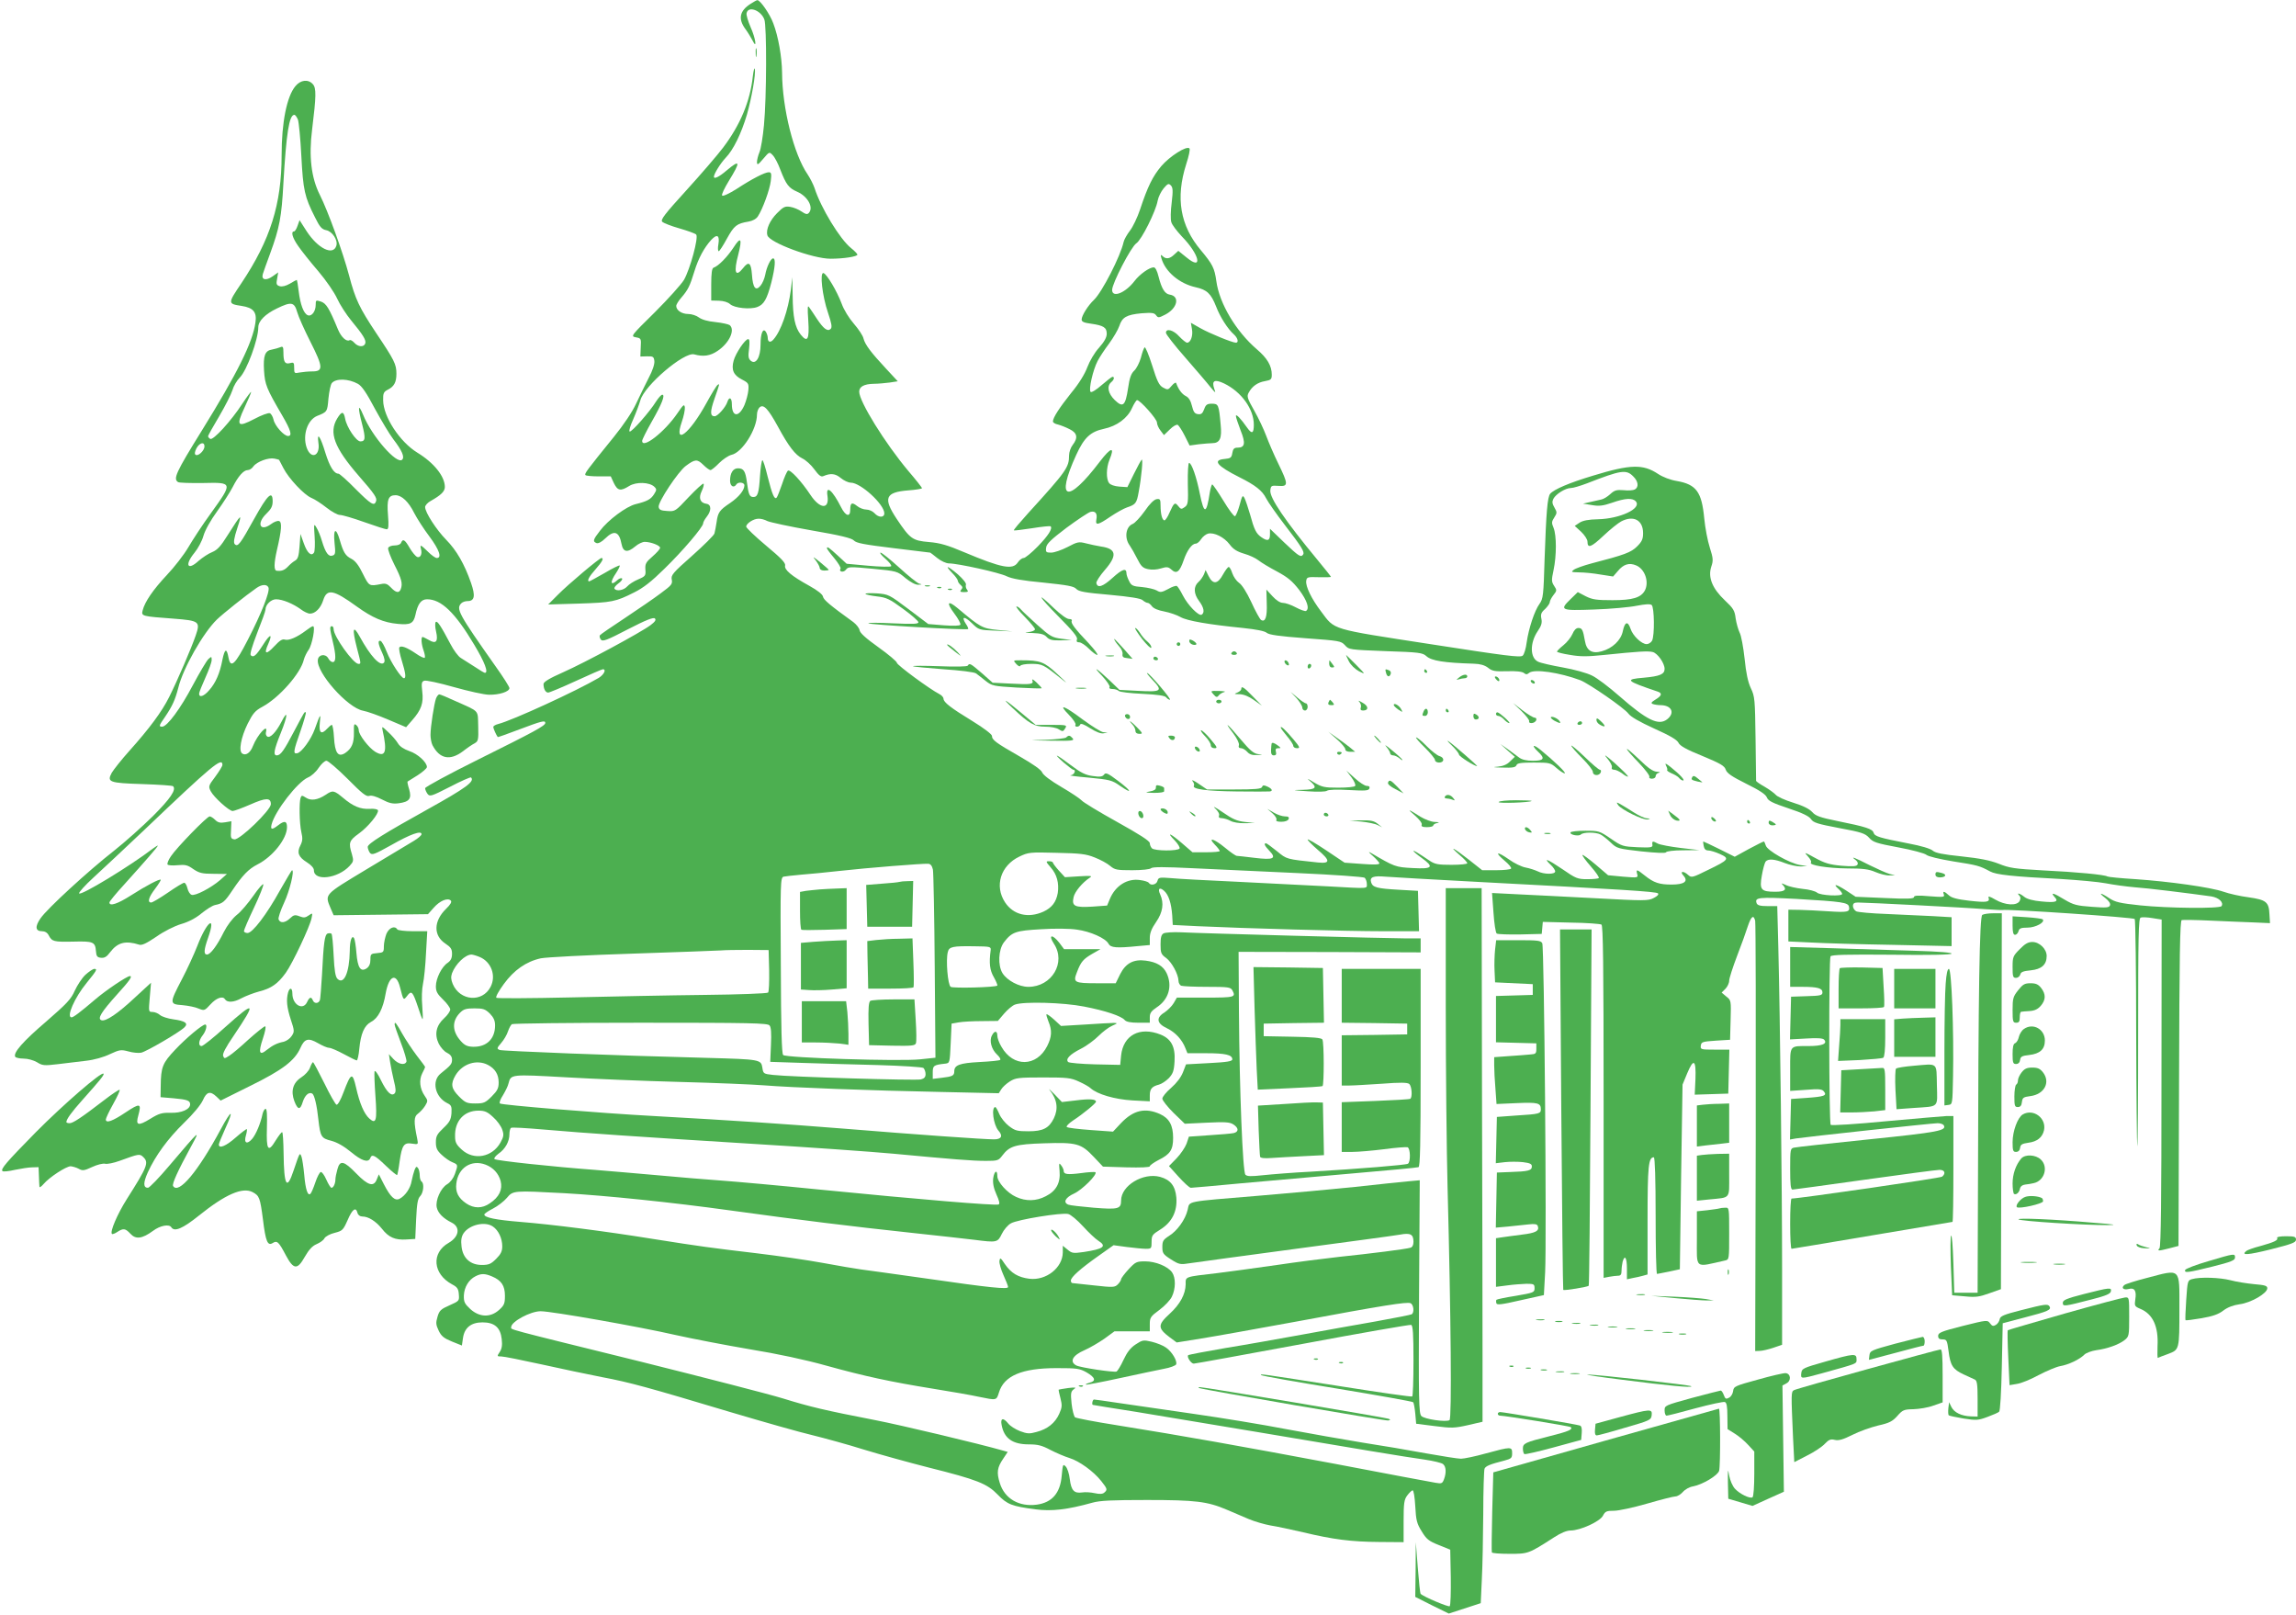 <?xml version="1.0" standalone="no"?>
<!DOCTYPE svg PUBLIC "-//W3C//DTD SVG 20010904//EN"
 "http://www.w3.org/TR/2001/REC-SVG-20010904/DTD/svg10.dtd">
<svg version="1.0" xmlns="http://www.w3.org/2000/svg"
 width="1280pt" height="900pt" viewBox="0 0 1280 900"
 preserveAspectRatio="xMidYMid meet">
<g transform="translate(0,900) scale(0.1,-0.1)"
fill="#4caf50" stroke="none">
<path d="M4185 8979 c-62 -39 -71 -84 -30 -140 14 -19 31 -47 40 -64 27 -56
18 11 -11 75 -14 32 -24 66 -22 76 8 43 79 18 99 -34 14 -35 13 -436 -2 -590
-6 -64 -17 -132 -25 -150 -8 -19 -14 -44 -14 -56 1 -18 6 -15 35 19 34 40 34
40 53 20 11 -11 30 -47 42 -80 33 -85 47 -103 95 -124 59 -26 93 -89 63 -119
-8 -8 -18 -6 -39 9 -16 11 -44 23 -63 26 -30 5 -39 0 -74 -35 -40 -40 -63 -91
-54 -123 10 -41 254 -131 352 -131 73 0 150 12 150 23 0 4 -16 21 -35 36 -62
49 -169 225 -204 335 -7 20 -24 54 -38 75 -78 113 -142 370 -143 568 -1 87
-21 202 -49 275 -19 52 -74 131 -89 129 -4 0 -20 -9 -37 -20z"/>
<path d="M4213 8705 c0 -22 2 -30 4 -17 2 12 2 30 0 40 -3 9 -5 -1 -4 -23z"/>
<path d="M4197 8575 c-15 -140 -70 -271 -166 -398 -31 -41 -123 -148 -204
-237 -122 -134 -146 -165 -135 -176 7 -7 50 -24 96 -37 45 -13 87 -28 93 -34
15 -15 -34 -194 -68 -253 -15 -25 -88 -106 -162 -180 -135 -133 -136 -134
-106 -140 29 -5 30 -7 27 -56 l-2 -51 37 1 c34 1 38 -2 41 -26 2 -17 -10 -54
-32 -95 -19 -38 -51 -102 -70 -143 -21 -46 -69 -117 -123 -184 -154 -190 -166
-206 -159 -214 4 -4 37 -7 74 -7 l67 0 17 -37 c21 -43 37 -47 85 -17 40 25
114 22 141 -4 14 -14 13 -18 -2 -42 -18 -28 -38 -39 -103 -55 -52 -13 -153
-88 -198 -148 -39 -50 -42 -60 -19 -69 9 -3 28 6 48 26 50 49 78 39 91 -31 9
-46 33 -50 77 -13 16 14 40 25 52 25 34 0 86 -20 86 -33 0 -7 -19 -28 -42 -48
-37 -32 -42 -41 -40 -73 3 -34 0 -38 -40 -55 -24 -10 -52 -28 -62 -40 -19 -21
-60 -28 -70 -12 -4 5 6 18 21 29 16 11 25 24 21 28 -5 4 -16 0 -26 -9 -39 -36
-43 -12 -7 40 13 20 22 39 20 41 -3 3 -41 -16 -85 -42 -44 -25 -82 -46 -85
-46 -15 0 -1 27 35 67 38 43 48 63 33 63 -11 0 -187 -148 -242 -204 l-55 -55
170 5 c185 6 206 10 309 62 51 25 97 61 168 131 103 100 217 234 217 254 0 7
9 23 20 37 27 34 26 68 -1 72 -36 5 -46 32 -27 71 9 19 14 38 10 41 -3 4 -40
-30 -82 -74 -75 -80 -76 -81 -120 -78 -36 2 -46 7 -48 23 -4 27 109 197 151
228 52 39 64 39 97 7 17 -17 35 -30 41 -30 5 0 27 17 48 39 21 21 52 42 69 46
60 13 142 143 142 224 0 16 7 34 15 41 22 19 47 -8 101 -106 61 -113 98 -160
137 -179 19 -9 49 -36 67 -61 24 -33 37 -43 49 -38 42 18 68 15 98 -10 17 -14
42 -26 56 -26 55 0 187 -121 187 -171 0 -25 -32 -25 -55 1 -10 11 -30 20 -45
20 -15 0 -39 9 -52 20 -29 23 -38 18 -38 -22 0 -42 -26 -35 -51 15 -48 95 -86
127 -76 64 12 -78 -42 -75 -95 5 -51 77 -113 143 -125 135 -6 -4 -21 -38 -33
-75 -13 -37 -26 -71 -30 -75 -12 -14 -25 16 -50 115 -13 54 -26 95 -30 93 -4
-2 -10 -42 -13 -87 -6 -97 -13 -118 -37 -118 -21 0 -27 13 -36 82 -8 62 -18
78 -50 78 -27 0 -44 -26 -44 -69 0 -31 21 -43 35 -21 10 16 45 12 45 -5 0 -27
-31 -65 -79 -98 -60 -40 -69 -53 -76 -107 -4 -25 -9 -53 -12 -63 -2 -10 -58
-65 -124 -124 -109 -96 -119 -109 -114 -133 5 -25 -1 -32 -62 -77 -37 -28
-128 -90 -200 -138 -73 -48 -136 -91 -139 -96 -3 -6 0 -16 6 -24 10 -12 34 -3
151 58 101 52 142 68 150 60 8 -8 1 -18 -24 -37 -53 -40 -364 -208 -488 -263
-75 -33 -108 -53 -109 -65 0 -27 11 -48 26 -48 7 0 77 29 155 65 78 36 145 65
150 65 21 0 6 -30 -23 -48 -122 -72 -481 -237 -560 -257 -16 -4 -28 -11 -28
-17 0 -8 17 -46 25 -56 1 -1 56 18 121 43 122 46 144 52 144 36 0 -16 -62 -49
-372 -203 -167 -83 -298 -154 -298 -161 0 -7 6 -21 13 -31 13 -17 20 -15 126
39 61 32 114 55 117 52 22 -22 -27 -58 -241 -177 -241 -134 -335 -192 -335
-210 0 -9 6 -24 12 -33 12 -14 24 -10 119 43 107 61 169 83 169 61 0 -7 -19
-23 -42 -37 -24 -14 -142 -85 -263 -158 -242 -146 -235 -138 -201 -220 l16
-37 263 3 263 3 32 36 c34 39 78 57 95 40 7 -7 -1 -22 -26 -46 -70 -68 -72
-149 -4 -194 30 -20 37 -30 37 -57 0 -24 -7 -38 -24 -50 -33 -21 -66 -87 -66
-131 0 -29 8 -43 40 -74 22 -21 40 -46 40 -55 0 -10 -15 -32 -34 -49 -45 -41
-55 -90 -30 -142 11 -21 31 -44 47 -51 18 -9 27 -21 27 -38 0 -24 -7 -32 -63
-77 -52 -41 -32 -131 36 -165 23 -11 26 -18 24 -56 -3 -36 -10 -50 -45 -83
-36 -34 -42 -46 -42 -79 0 -32 6 -46 32 -70 18 -17 45 -36 61 -42 31 -13 31
-14 13 -65 -8 -23 -25 -46 -43 -57 -36 -21 -67 -91 -58 -130 7 -31 35 -60 83
-84 50 -25 42 -79 -17 -113 -98 -56 -88 -173 19 -231 29 -15 36 -25 38 -56 3
-36 2 -37 -52 -61 -48 -21 -57 -29 -67 -64 -10 -34 -9 -44 7 -78 15 -31 30
-42 74 -60 l55 -22 6 41 c8 58 45 88 109 88 67 0 100 -29 107 -93 4 -34 1 -54
-11 -72 -16 -24 -16 -25 9 -25 14 0 114 -20 223 -44 108 -24 260 -56 337 -71
159 -30 256 -57 720 -196 182 -54 386 -112 455 -128 69 -17 197 -52 286 -80
88 -27 251 -72 361 -100 272 -68 326 -90 385 -151 53 -55 80 -65 210 -82 91
-12 178 -2 318 37 42 12 110 15 305 15 270 0 336 -8 444 -54 34 -14 88 -38
122 -52 33 -14 89 -30 122 -36 34 -5 116 -23 182 -38 167 -40 268 -53 425 -54
l135 -1 0 117 c0 101 3 120 20 143 11 15 25 28 30 29 6 0 12 -37 15 -89 4 -78
9 -97 36 -140 26 -43 39 -54 95 -76 l64 -26 3 -153 c1 -84 -1 -157 -6 -162 -6
-6 -145 52 -162 69 -3 2 -10 68 -16 146 l-11 142 -1 -153 -2 -152 93 -47 94
-46 89 29 89 29 6 130 c4 72 7 237 8 367 0 130 4 243 7 252 6 15 29 25 112 46
37 10 42 14 42 40 0 38 -5 38 -145 0 -60 -17 -124 -30 -140 -30 -17 0 -105 14
-195 30 -91 17 -250 44 -355 60 -104 17 -296 51 -425 75 -129 25 -361 63 -515
85 -154 22 -340 49 -414 60 -73 11 -137 20 -142 20 -8 0 -14 -29 -6 -30 1 -1
110 -18 242 -39 132 -22 440 -73 685 -114 546 -92 808 -136 923 -152 48 -7 94
-18 102 -25 17 -14 19 -48 5 -85 -9 -23 -13 -25 -47 -19 -21 3 -274 51 -563
106 -539 101 -830 153 -1215 215 -121 19 -225 39 -232 44 -6 6 -15 40 -19 76
-6 58 -4 68 12 80 16 11 12 12 -31 7 -28 -4 -51 -8 -53 -9 -1 -1 3 -23 10 -48
10 -40 9 -51 -7 -87 -23 -51 -65 -85 -127 -101 -39 -11 -52 -10 -92 5 -25 10
-54 28 -65 42 -28 35 -45 31 -37 -8 14 -75 61 -108 152 -108 50 0 73 -6 120
-31 33 -17 80 -37 106 -45 55 -17 134 -74 177 -128 35 -44 36 -49 17 -65 -9
-8 -26 -9 -53 -3 -22 5 -54 7 -71 4 -44 -6 -60 11 -68 74 -3 30 -14 62 -23 71
-15 15 -16 12 -22 -51 -8 -98 -54 -150 -139 -162 -99 -13 -179 33 -206 120
-19 60 -15 87 20 138 l24 36 -21 6 c-144 41 -573 143 -717 171 -283 55 -363
74 -515 121 -78 24 -433 115 -789 204 -782 193 -726 178 -726 194 0 30 107 88
164 88 62 0 554 -87 750 -132 94 -21 281 -57 416 -80 154 -25 312 -59 426 -91
217 -60 356 -90 597 -129 100 -16 215 -36 255 -45 98 -20 97 -21 111 24 28 93
127 136 321 136 114 0 129 -2 168 -24 48 -28 54 -48 17 -57 -14 -4 -24 -8 -21
-11 2 -2 87 14 188 36 100 22 212 45 246 52 35 6 66 18 69 25 7 19 -23 70 -56
93 -16 12 -52 26 -80 33 -47 11 -52 10 -90 -15 -29 -19 -48 -44 -68 -87 -15
-33 -33 -61 -38 -64 -16 -6 -203 22 -225 34 -39 21 -21 56 46 85 30 13 79 42
111 64 l56 41 99 0 98 0 0 40 c0 36 4 43 53 79 30 22 61 55 70 74 22 45 22
106 1 136 -24 33 -91 61 -150 61 -48 0 -54 -3 -93 -45 -22 -24 -41 -49 -41
-55 0 -5 -8 -18 -18 -28 -17 -17 -26 -18 -133 -6 -63 7 -117 13 -121 13 -5 1
-8 7 -8 14 0 19 53 66 152 136 l86 61 74 -10 c40 -5 88 -10 106 -10 31 0 32 2
32 39 0 35 4 41 48 68 66 41 96 102 90 179 -6 65 -33 99 -91 115 -95 25 -217
-49 -217 -132 0 -47 -16 -51 -153 -40 -68 6 -132 13 -141 17 -31 12 -17 40 32
62 44 20 131 106 119 119 -3 2 -38 1 -79 -5 -77 -10 -98 -7 -98 12 0 7 -6 21
-14 31 -12 17 -13 13 -9 -31 6 -67 -19 -112 -77 -141 -53 -28 -111 -29 -165
-4 -50 22 -105 84 -105 116 0 39 -17 29 -23 -12 -3 -27 2 -54 18 -90 16 -35
20 -53 12 -56 -20 -7 -441 28 -997 83 -217 22 -462 44 -545 50 -82 6 -244 19
-360 30 -115 10 -273 24 -350 30 -229 17 -549 51 -558 60 -5 4 5 17 22 30 38
26 61 68 61 109 0 16 4 32 9 35 5 4 85 -1 178 -9 243 -21 523 -40 1168 -80
314 -19 667 -44 785 -55 332 -31 439 -40 516 -40 66 0 71 2 92 30 40 53 72 63
233 68 181 6 206 -1 276 -75 l52 -55 130 -4 c81 -2 131 0 131 6 0 5 22 21 49
35 65 32 81 57 81 123 0 70 -21 109 -73 133 -83 37 -148 22 -217 -50 l-45 -48
-125 9 c-68 5 -128 12 -133 17 -4 4 11 20 35 36 58 38 128 96 128 105 0 14
-35 17 -112 7 l-78 -9 -42 44 c-24 24 -36 35 -27 24 43 -54 50 -105 24 -159
-27 -55 -61 -72 -141 -72 -63 0 -75 3 -109 29 -21 16 -45 46 -54 67 -9 22 -19
39 -22 39 -24 0 -11 -99 17 -131 27 -30 17 -49 -24 -49 -57 0 -426 26 -842 60
-341 27 -591 44 -1055 70 -297 16 -849 61 -858 70 -5 4 3 25 17 46 13 22 28
51 31 66 13 51 13 51 317 34 156 -9 443 -21 638 -26 195 -5 407 -14 470 -19
147 -12 586 -29 992 -37 l316 -7 14 22 c7 12 29 32 48 44 32 20 48 22 185 22
135 0 155 -2 200 -23 27 -12 57 -29 65 -37 38 -34 134 -62 233 -68 l97 -5 0
33 c0 36 12 50 51 60 15 4 39 20 55 36 23 25 29 40 32 94 5 80 -18 125 -78
149 -116 46 -208 -3 -220 -117 l-5 -52 -140 3 c-77 2 -144 8 -150 13 -16 16 8
42 71 74 32 16 76 49 99 72 22 22 56 48 75 56 31 14 32 15 10 16 -14 0 -86 -4
-160 -9 l-135 -8 -38 35 c-21 19 -41 33 -43 30 -2 -2 3 -20 11 -40 21 -50 19
-85 -7 -137 -59 -117 -190 -119 -255 -4 -13 21 -23 49 -23 62 0 28 -16 29 -30
1 -16 -28 -3 -77 28 -106 14 -13 22 -26 18 -30 -3 -4 -55 -9 -115 -12 -112 -6
-141 -17 -141 -52 0 -24 -10 -29 -70 -36 l-50 -6 0 36 c0 38 5 42 70 49 25 3
25 5 30 113 l5 110 40 7 c22 4 80 7 129 7 l89 1 35 41 c19 22 46 45 60 50 48
18 270 12 386 -11 119 -23 208 -53 226 -75 9 -10 32 -15 76 -15 l64 0 0 30 c0
24 8 35 39 56 67 44 88 119 55 190 -19 40 -55 62 -117 70 -67 9 -111 -14 -142
-75 l-25 -51 -103 0 c-129 0 -136 4 -113 62 22 58 35 73 87 103 l44 25 -101 0
-102 0 -26 35 c-39 50 -64 47 -31 -4 70 -105 -11 -241 -142 -241 -52 0 -118
35 -144 76 -27 44 -23 130 7 171 45 59 65 66 207 74 74 5 162 4 200 -2 75 -10
161 -48 177 -79 12 -22 43 -25 163 -13 l67 6 0 39 c0 28 10 53 35 89 38 55 45
105 23 154 -15 32 -4 43 22 20 25 -22 40 -69 45 -137 l3 -53 139 -7 c257 -12
829 -28 1032 -28 l202 0 -3 113 -3 112 -105 6 c-124 7 -147 13 -156 41 -9 30
11 38 81 32 33 -3 272 -16 530 -30 782 -41 978 -53 988 -63 6 -6 -4 -16 -24
-26 -30 -16 -51 -16 -328 -1 -163 8 -358 19 -434 22 l-139 7 8 -109 c4 -61 12
-112 18 -117 6 -4 65 -6 131 -5 l120 3 3 33 3 34 157 -4 c86 -1 163 -7 170
-11 9 -6 12 -215 12 -989 l0 -980 31 6 c17 3 40 6 50 6 14 0 19 7 19 28 0 15
3 37 6 50 12 42 24 22 24 -38 l0 -60 32 7 c18 3 44 9 58 13 l25 7 0 304 c0
302 5 349 35 349 6 0 10 -123 10 -325 0 -179 3 -325 8 -325 4 1 34 6 67 13
l60 13 7 514 8 515 26 63 c36 86 50 76 46 -32 l-4 -87 94 3 93 3 3 123 3 122
-81 0 c-79 0 -81 1 -78 23 3 20 9 22 83 27 l80 5 3 110 c3 109 3 110 -24 131
l-26 22 21 21 c11 11 21 32 21 45 0 13 20 75 44 138 24 62 51 137 60 166 19
56 32 66 41 30 3 -13 4 -557 3 -1211 l-3 -1187 25 1 c14 0 48 8 75 17 l50 17
0 425 c0 444 -11 1388 -21 1788 l-6 232 -54 0 c-40 0 -56 4 -61 16 -12 33 11
35 223 24 256 -15 288 -20 292 -44 6 -29 -8 -32 -115 -25 -54 4 -126 7 -160 8
l-63 1 0 -89 0 -88 128 -6 c70 -4 274 -10 455 -13 l327 -7 0 80 0 81 -102 6
c-57 3 -173 8 -258 12 -85 3 -163 10 -172 15 -10 6 -18 19 -18 29 0 15 7 20
28 20 50 0 616 -29 707 -37 50 -3 93 -6 97 -5 28 7 734 -41 739 -50 4 -6 8
-293 8 -637 1 -344 4 -627 6 -630 3 -2 5 282 5 633 0 546 2 637 14 642 8 3 38
2 66 -3 l51 -8 -1 -909 c0 -650 -3 -913 -11 -923 -14 -16 -7 -16 56 0 l50 13
3 906 c2 712 5 907 15 910 6 2 80 1 162 -3 83 -4 191 -8 240 -10 l90 -4 -3 49
c-3 69 -18 81 -116 95 -47 6 -109 20 -140 31 -72 25 -301 57 -489 70 -82 5
-153 12 -158 15 -15 10 -171 25 -359 34 -159 9 -188 13 -247 37 -49 19 -104
30 -207 41 -106 11 -146 19 -161 32 -12 11 -65 27 -135 40 -164 32 -188 39
-195 60 -6 21 -42 33 -201 65 -99 20 -122 29 -141 50 -15 17 -50 35 -105 52
-46 14 -90 34 -98 44 -8 9 -36 30 -62 45 -27 15 -48 30 -48 33 0 4 -1 111 -3
237 -3 217 -4 233 -26 279 -16 34 -27 84 -35 165 -7 64 -19 130 -28 146 -8 17
-18 52 -22 79 -5 43 -13 56 -60 100 -70 66 -95 128 -76 187 12 35 11 47 -8
107 -12 37 -26 110 -31 163 -14 147 -44 189 -152 208 -37 6 -79 22 -106 40
-83 55 -153 54 -362 -10 -133 -40 -217 -76 -239 -101 -15 -19 -22 -101 -31
-363 -6 -203 -8 -222 -28 -250 -28 -38 -61 -138 -72 -216 -4 -33 -14 -66 -22
-73 -12 -12 -96 -1 -515 64 -563 87 -530 77 -609 182 -54 71 -87 140 -83 170
3 22 7 23 71 21 37 -1 67 0 67 2 0 2 -33 44 -73 92 -182 220 -270 349 -265
390 3 26 5 28 46 25 55 -4 55 8 -2 125 -24 49 -54 119 -67 154 -13 35 -43 99
-67 141 -38 67 -42 79 -31 99 19 36 50 58 92 65 33 6 37 10 37 36 0 49 -25 92
-84 142 -115 99 -208 254 -225 379 -10 73 -21 94 -86 172 -116 137 -142 292
-82 480 15 46 23 83 18 88 -16 16 -110 -44 -157 -99 -48 -57 -76 -114 -118
-241 -15 -45 -41 -99 -57 -119 -16 -21 -32 -49 -35 -63 -17 -78 -120 -279
-165 -322 -33 -31 -69 -88 -69 -110 0 -12 13 -18 52 -23 70 -10 88 -21 88 -56
0 -20 -13 -44 -43 -78 -25 -27 -52 -74 -65 -108 -14 -38 -46 -91 -91 -145 -66
-83 -101 -137 -101 -158 0 -6 12 -14 28 -17 15 -4 44 -15 65 -26 43 -21 48
-48 17 -88 -11 -14 -20 -40 -20 -58 0 -67 -15 -88 -228 -322 -46 -51 -82 -93
-80 -96 2 -2 48 4 102 12 54 9 100 13 103 11 12 -13 -12 -51 -71 -112 -35 -36
-71 -65 -79 -65 -9 0 -24 -11 -33 -25 -28 -42 -89 -31 -298 57 -94 40 -136 52
-197 57 -92 8 -105 17 -180 129 -77 116 -64 149 65 159 42 3 76 9 76 12 0 4
-34 47 -76 96 -130 155 -274 387 -274 442 0 28 27 43 82 44 24 0 63 4 88 7
l45 7 -65 70 c-85 91 -117 134 -126 168 -3 16 -28 53 -54 83 -27 31 -56 78
-68 112 -26 69 -82 164 -101 170 -22 7 -7 -128 25 -221 20 -59 24 -81 15 -90
-17 -17 -40 1 -76 55 -16 25 -36 54 -43 64 -10 16 -11 3 -6 -72 7 -106 -4
-126 -42 -79 -32 40 -44 98 -45 217 l-2 103 -8 -70 c-15 -115 -55 -230 -97
-277 -17 -20 -32 -15 -32 10 0 9 -5 24 -10 32 -16 25 -30 -7 -30 -71 0 -70
-26 -113 -54 -90 -14 12 -16 24 -10 68 4 36 3 53 -5 53 -17 0 -70 -79 -81
-120 -14 -51 -1 -81 46 -105 37 -19 39 -23 36 -60 -2 -22 -12 -59 -22 -83 -31
-70 -70 -67 -70 6 0 36 -15 43 -25 12 -9 -29 -54 -80 -71 -80 -26 0 -26 26 0
100 29 83 29 83 17 75 -6 -3 -34 -49 -63 -102 -95 -173 -184 -240 -137 -104
11 31 18 67 17 80 -3 21 -8 17 -42 -33 -71 -104 -196 -201 -196 -153 0 7 24
55 54 108 56 98 76 149 58 149 -6 0 -21 -17 -34 -37 -35 -57 -138 -174 -148
-168 -5 3 4 33 20 68 15 34 33 82 40 106 22 82 244 271 300 256 50 -14 89 -9
130 19 65 43 100 117 68 144 -7 5 -43 13 -80 17 -43 4 -76 14 -92 26 -13 10
-40 19 -59 19 -37 0 -67 21 -67 45 0 8 13 29 29 47 37 43 47 64 72 145 23 75
55 133 94 176 33 35 48 26 40 -24 -4 -21 -3 -39 2 -39 4 0 25 32 46 71 40 72
54 83 120 94 23 4 43 15 52 29 27 41 66 148 72 197 5 41 3 49 -11 49 -22 0
-94 -37 -181 -94 -40 -25 -74 -41 -79 -36 -5 5 12 40 38 83 66 107 63 121 -13
57 -42 -36 -71 -50 -71 -35 0 16 36 74 65 105 44 45 88 137 119 241 27 96 50
226 44 255 -2 10 -7 -8 -11 -41z m2335 -705 c-6 -45 -7 -94 -2 -108 4 -15 31
-50 58 -79 100 -102 120 -195 27 -118 l-46 37 -23 -21 c-25 -24 -46 -27 -65
-8 -11 10 -12 7 -6 -13 21 -74 100 -141 191 -161 63 -14 85 -35 114 -108 22
-58 65 -125 99 -155 22 -20 28 -46 11 -46 -19 0 -147 52 -198 81 l-53 30 6
-35 c7 -36 -7 -76 -27 -76 -6 0 -26 16 -44 35 -32 36 -74 47 -74 20 0 -8 48
-70 108 -138 59 -68 122 -141 139 -163 31 -37 32 -37 22 -10 -15 45 2 54 55
29 97 -47 166 -143 166 -230 0 -49 -11 -54 -37 -17 -35 50 -62 79 -63 66 0 -8
12 -43 26 -80 29 -72 25 -97 -17 -97 -19 0 -25 -7 -29 -30 -4 -26 -10 -30 -43
-33 -70 -6 -42 -39 83 -102 88 -44 127 -74 149 -118 10 -20 57 -87 103 -147
94 -122 112 -151 103 -165 -12 -19 -25 -10 -105 66 l-80 77 0 -32 c0 -35 -14
-39 -48 -15 -29 20 -40 42 -63 127 -11 38 -25 79 -31 91 -10 19 -13 15 -27
-38 -9 -33 -21 -61 -26 -63 -6 -2 -35 37 -65 87 -30 49 -58 90 -62 90 -3 0 -9
-19 -13 -42 -19 -125 -32 -128 -56 -10 -18 92 -46 172 -60 172 -5 0 -8 -50 -7
-116 3 -106 1 -117 -17 -130 -18 -13 -22 -13 -36 5 -19 24 -24 20 -49 -36 -10
-24 -23 -43 -28 -43 -13 0 -22 35 -22 83 0 34 -3 38 -22 35 -14 -2 -39 -26
-66 -66 -25 -35 -55 -67 -67 -72 -39 -15 -48 -78 -17 -120 9 -13 28 -46 42
-74 21 -42 31 -52 60 -58 21 -5 50 -3 72 4 33 10 41 9 59 -7 28 -26 46 -12 68
53 19 55 46 92 67 92 8 0 21 11 30 25 9 14 27 28 39 31 33 8 89 -19 120 -60
20 -27 41 -40 81 -52 29 -8 65 -25 80 -37 15 -12 61 -40 103 -62 61 -33 85
-53 124 -103 44 -59 59 -104 38 -117 -5 -3 -31 6 -57 20 -26 14 -58 25 -72 25
-15 0 -37 14 -58 37 l-34 37 2 -76 c3 -77 -8 -108 -32 -93 -6 4 -31 48 -54 99
-26 56 -53 98 -69 108 -14 10 -30 33 -37 53 -6 19 -15 35 -20 35 -5 0 -19 -19
-32 -42 -29 -54 -56 -57 -80 -9 l-17 34 -9 -24 c-6 -13 -19 -33 -31 -43 -28
-25 -27 -65 4 -106 27 -36 32 -65 14 -76 -16 -9 -77 53 -105 108 -13 26 -28
49 -33 52 -5 3 -27 -4 -49 -17 -36 -19 -44 -20 -63 -8 -12 7 -49 16 -81 19
-52 4 -61 8 -73 33 -8 15 -15 35 -15 43 0 32 -23 25 -77 -24 -55 -50 -85 -60
-91 -29 -1 8 20 41 48 73 70 81 64 118 -22 130 -24 4 -62 12 -85 18 -39 10
-47 8 -102 -21 -33 -17 -74 -31 -91 -31 -28 0 -31 3 -28 27 2 22 26 45 113
111 61 45 121 85 134 89 28 7 40 -9 33 -43 -6 -34 9 -31 79 17 33 22 74 45 92
51 48 16 54 23 65 86 16 85 25 188 17 180 -5 -4 -24 -40 -44 -80 l-36 -73 -45
3 c-27 2 -50 10 -57 20 -17 22 -16 85 2 129 32 76 9 72 -53 -9 -181 -239 -250
-220 -132 37 44 96 79 129 154 145 72 15 132 59 157 116 11 24 24 44 28 44 17
0 111 -105 111 -125 0 -11 9 -31 20 -45 l19 -25 33 32 c18 18 38 29 44 25 6
-4 24 -31 39 -61 l27 -54 51 7 c29 3 62 6 74 6 44 0 56 27 48 104 -10 110 -12
116 -49 116 -26 0 -34 -5 -43 -31 -9 -24 -17 -30 -35 -27 -18 2 -25 13 -33 46
-7 29 -18 47 -35 55 -21 11 -40 36 -53 72 -2 6 -13 -1 -25 -15 -20 -24 -22
-24 -48 -10 -22 12 -33 34 -61 124 -19 60 -38 105 -42 100 -5 -5 -14 -31 -21
-59 -8 -27 -24 -59 -37 -71 -17 -16 -26 -40 -34 -97 -15 -99 -28 -111 -74 -67
-38 37 -46 78 -20 100 16 13 20 30 7 30 -4 0 -31 -21 -60 -46 -32 -28 -57 -43
-62 -38 -12 12 13 122 39 172 11 21 39 64 64 97 24 33 50 77 57 98 16 49 40
63 124 71 57 4 71 3 81 -11 11 -15 15 -15 50 3 69 35 85 103 26 112 -27 4 -45
33 -62 100 -8 33 -18 52 -27 52 -24 0 -78 -38 -107 -76 -51 -67 -125 -96 -125
-50 0 37 106 241 135 260 29 19 109 179 119 238 4 21 19 51 33 68 23 27 28 29
40 17 12 -12 13 -29 5 -97z m2573 -1525 c29 -28 32 -60 9 -73 -9 -5 -37 -7
-62 -4 -40 3 -51 0 -75 -22 -15 -14 -38 -28 -50 -30 -12 -3 -40 -9 -62 -14
l-40 -9 50 -8 c40 -7 62 -4 112 13 73 26 116 28 133 7 33 -39 -88 -96 -211
-99 -53 -1 -84 -7 -103 -19 l-27 -18 36 -33 c19 -18 35 -43 35 -54 0 -40 20
-33 88 31 38 36 83 72 100 81 69 36 122 7 122 -65 0 -33 -6 -47 -33 -74 -34
-34 -69 -47 -254 -95 -45 -12 -90 -28 -100 -36 -16 -12 -13 -13 30 -14 27 0
80 -5 119 -12 l71 -11 26 30 c32 39 64 48 102 32 49 -20 74 -92 49 -140 -22
-40 -68 -54 -180 -54 -89 0 -112 3 -150 22 l-44 23 -38 -37 c-66 -64 -60 -67
130 -60 92 3 199 13 237 21 48 9 74 11 83 4 15 -13 17 -171 2 -199 -6 -10 -19
-19 -30 -19 -28 0 -77 46 -90 86 -15 45 -32 39 -43 -14 -10 -50 -58 -96 -118
-112 -54 -15 -84 4 -93 57 -11 63 -16 73 -37 73 -12 0 -24 -12 -33 -34 -8 -18
-30 -46 -50 -62 -20 -16 -36 -32 -36 -36 0 -3 33 -12 73 -18 57 -10 97 -10
192 0 185 19 242 23 269 16 27 -7 66 -62 66 -94 0 -30 -27 -41 -115 -49 -110
-9 -103 -17 78 -78 25 -9 21 -23 -14 -44 -24 -15 -27 -20 -14 -25 9 -3 28 -6
41 -6 63 0 84 -43 38 -79 -48 -37 -113 -5 -267 130 -56 49 -124 101 -152 114
-27 14 -100 34 -162 45 -62 11 -124 25 -138 32 -46 21 -47 105 -2 171 20 29
25 46 20 69 -5 24 -1 35 21 54 14 14 26 31 26 38 0 7 9 25 20 39 20 25 20 28
4 52 -15 23 -15 32 -3 88 17 80 17 193 0 235 -12 28 -11 35 4 58 16 25 16 29
1 55 -13 22 -14 33 -6 49 14 27 68 60 97 60 13 0 53 12 90 26 190 74 219 79
258 39z m-4827 -249 c15 -7 126 -31 246 -52 163 -28 223 -43 236 -56 13 -15
58 -23 221 -43 112 -14 205 -25 205 -25 1 0 18 -13 39 -30 21 -17 50 -30 65
-30 50 0 285 -52 323 -72 27 -13 85 -24 204 -35 134 -14 169 -20 183 -35 14
-15 47 -21 185 -33 118 -11 174 -20 185 -30 9 -8 22 -15 28 -15 6 0 17 -9 24
-19 9 -12 35 -23 69 -29 31 -6 71 -20 90 -31 36 -21 158 -42 349 -61 75 -8
121 -17 132 -27 13 -11 68 -19 215 -30 190 -14 199 -15 221 -39 22 -25 25 -25
227 -33 188 -6 206 -9 227 -28 29 -26 99 -37 264 -42 36 -1 60 -8 79 -22 23
-19 38 -22 107 -20 49 2 85 -2 94 -10 11 -9 17 -9 29 1 28 23 170 2 285 -41
50 -20 245 -155 268 -186 13 -18 62 -46 143 -83 87 -39 127 -62 136 -79 8 -18
44 -38 133 -74 101 -42 124 -55 131 -77 7 -20 34 -38 114 -78 75 -37 108 -59
115 -76 7 -19 30 -31 120 -61 79 -26 115 -44 126 -60 13 -20 36 -27 157 -50
125 -23 145 -30 167 -54 22 -25 41 -31 164 -54 76 -14 146 -33 155 -41 10 -9
72 -24 151 -37 134 -21 146 -24 205 -56 33 -18 121 -28 395 -42 96 -6 209 -16
250 -24 41 -8 113 -18 160 -22 74 -5 299 -33 428 -51 42 -7 70 -33 57 -54 -9
-15 -299 -12 -453 4 -113 12 -140 18 -173 40 -50 33 -64 33 -22 1 20 -16 30
-31 26 -41 -5 -13 -21 -14 -101 -8 -84 6 -103 11 -152 40 -62 38 -81 43 -56
15 25 -27 7 -33 -74 -25 -45 4 -79 13 -94 25 -26 21 -47 26 -28 7 7 -7 8 -17
1 -30 -15 -27 -80 -24 -135 8 -30 18 -42 21 -38 11 9 -25 -10 -28 -108 -17
-68 8 -98 16 -113 30 -26 24 -37 26 -28 4 5 -14 -4 -15 -81 -9 -65 6 -86 4
-86 -5 0 -9 -37 -11 -162 -5 l-163 7 -53 35 c-56 36 -77 40 -42 8 11 -10 20
-22 20 -27 0 -15 -122 -9 -140 7 -9 8 -45 18 -81 21 -35 4 -77 13 -94 22 -22
10 -27 11 -17 1 26 -27 14 -39 -41 -39 -80 0 -89 11 -75 90 6 36 16 71 21 78
14 17 49 15 107 -8 28 -11 67 -19 88 -19 l37 2 -40 6 c-59 10 -184 81 -191
109 -4 12 -8 22 -11 22 -3 0 -41 -19 -84 -42 l-78 -43 -86 43 c-47 23 -87 42
-89 42 -2 0 -1 -11 2 -25 3 -17 11 -25 26 -25 11 0 41 -9 65 -20 55 -25 50
-32 -68 -89 -85 -42 -91 -44 -109 -28 -27 25 -50 22 -27 -3 29 -32 5 -50 -66
-50 -68 0 -99 10 -149 50 -45 36 -50 37 -43 9 6 -21 5 -22 -78 -15 l-84 8 -69
59 c-38 32 -72 57 -74 54 -3 -2 18 -31 46 -63 29 -33 49 -62 45 -66 -3 -3 -32
-6 -64 -6 -54 0 -64 4 -139 56 -83 56 -110 67 -65 24 14 -13 25 -29 25 -37 0
-17 -63 -17 -98 1 -15 7 -45 17 -67 21 -22 4 -64 24 -94 46 -66 46 -82 42 -23
-8 23 -19 40 -39 36 -44 -3 -5 -40 -9 -83 -9 l-78 0 -76 60 c-83 65 -116 82
-49 24 23 -19 42 -40 42 -45 0 -5 -39 -9 -88 -9 -75 0 -92 3 -122 23 -70 47
-90 59 -90 54 0 -3 20 -20 45 -38 72 -52 62 -63 -49 -57 -98 5 -101 7 -236 86
-14 8 -8 0 13 -18 20 -18 37 -37 37 -42 0 -7 -33 -8 -97 -3 l-97 7 -103 69
c-57 38 -103 65 -103 60 0 -5 25 -30 55 -56 72 -61 73 -79 3 -72 -179 19 -173
17 -229 63 -30 24 -57 44 -61 44 -14 0 -8 -14 19 -42 41 -43 23 -52 -83 -39
-49 6 -94 11 -99 11 -6 0 -35 20 -65 45 -62 51 -100 62 -57 17 15 -15 27 -31
27 -35 0 -4 -34 -7 -76 -7 l-76 0 -58 50 c-66 57 -90 66 -41 16 18 -19 30 -39
27 -45 -10 -15 -139 -14 -154 1 -7 7 -12 20 -12 29 0 12 -58 49 -182 118 -101
56 -190 110 -198 120 -9 10 -60 44 -113 75 -60 35 -102 67 -107 81 -5 14 -50
46 -127 90 -131 75 -153 91 -153 114 -1 9 -45 43 -107 81 -123 75 -163 106
-163 126 0 7 -10 19 -22 25 -55 28 -238 163 -238 175 0 7 -46 46 -102 86 -70
50 -104 80 -106 96 -2 12 -18 32 -35 45 -130 94 -166 124 -169 142 -2 12 -29
34 -76 60 -100 55 -141 90 -135 113 3 15 -22 41 -106 111 -61 51 -111 99 -111
106 0 17 40 44 68 44 13 1 35 -5 50 -13z m1825 -1875 c31 -12 70 -33 86 -47
26 -22 38 -24 123 -24 55 0 99 5 105 11 8 8 72 8 235 0 122 -6 385 -18 583
-27 201 -9 366 -21 373 -26 6 -6 12 -21 12 -34 0 -28 18 -27 -216 -14 -98 5
-321 16 -494 25 -173 8 -346 17 -383 21 -63 5 -69 4 -74 -15 -5 -21 -37 -29
-48 -12 -3 6 -25 13 -49 16 -71 11 -138 -31 -169 -106 l-15 -36 -83 -6 c-98
-6 -115 3 -104 52 6 31 50 83 90 109 17 11 8 12 -59 8 l-79 -5 -34 37 c-18 20
-33 40 -33 44 0 4 -9 8 -21 8 -20 0 -19 -2 9 -35 34 -38 47 -87 39 -142 -9
-51 -33 -82 -80 -104 -85 -38 -168 -18 -214 52 -60 91 -25 205 80 255 50 24
59 25 207 21 133 -3 163 -6 213 -26z m-902 -68 c3 -17 8 -260 10 -540 l4 -508
-85 -9 c-114 -12 -748 8 -764 24 -8 8 -12 149 -13 500 -3 457 -2 489 15 494 9
2 53 7 97 11 44 3 141 13 215 21 151 17 465 42 495 40 13 -1 21 -11 26 -33z
m322 -448 c-10 -74 -5 -113 18 -152 13 -23 21 -44 19 -46 -11 -10 -246 -16
-260 -7 -16 10 -28 149 -16 194 7 30 27 34 151 32 84 -1 90 -2 88 -21z m-1235
-114 c1 -63 -1 -118 -6 -123 -5 -5 -164 -11 -353 -13 -189 -2 -526 -9 -749
-14 -223 -5 -409 -6 -413 -2 -5 5 14 39 42 77 56 77 124 125 206 143 28 6 257
18 510 26 253 8 476 17 495 18 19 2 87 3 150 3 l115 -1 3 -114z m-1613 75 c64
-27 92 -104 60 -166 -46 -89 -171 -79 -211 16 -10 24 -11 40 -4 60 20 52 73
103 108 104 7 0 28 -6 47 -14z m56 -315 c21 -22 29 -39 29 -66 0 -75 -47 -121
-123 -119 -32 1 -47 8 -69 33 -48 54 -49 111 -3 157 20 20 34 24 80 24 49 0
60 -4 86 -29z m1559 -66 c9 -10 11 -43 8 -109 l-4 -94 181 -6 c99 -3 288 -9
420 -12 134 -4 245 -11 253 -16 6 -6 12 -21 12 -34 0 -17 -7 -25 -26 -30 -28
-7 -730 14 -824 25 -54 6 -55 7 -60 41 -7 45 -14 46 -305 54 -517 13 -1141 38
-1159 44 -17 7 -17 10 8 39 15 17 32 46 38 65 6 18 16 36 22 40 6 4 329 8 717
8 615 0 708 -2 719 -15z m-1570 -220 c40 -21 60 -53 60 -98 0 -32 -7 -46 -39
-78 -35 -35 -44 -39 -91 -39 -47 0 -56 4 -91 39 -44 44 -48 70 -19 119 39 64
118 89 180 57z m29 -291 c22 -19 45 -51 51 -70 10 -29 8 -39 -10 -72 -46 -82
-149 -101 -216 -39 -30 27 -37 41 -37 73 -3 86 50 144 130 144 35 0 50 -6 82
-36z m-42 -265 c42 -16 72 -48 84 -91 12 -48 -8 -90 -61 -125 -42 -29 -88 -29
-131 0 -44 30 -61 63 -55 111 10 88 84 135 163 105z m438 -159 c231 -13 601
-51 925 -96 384 -53 684 -90 1003 -124 158 -17 320 -35 360 -40 124 -16 129
-15 152 33 11 23 34 50 51 59 36 21 283 61 319 52 14 -3 51 -34 83 -69 31 -34
69 -70 85 -80 49 -31 30 -46 -82 -63 -58 -8 -65 -7 -89 13 l-27 22 0 -37 c-1
-86 -93 -158 -186 -147 -63 8 -102 31 -137 82 -24 36 -27 38 -30 17 -2 -12 8
-47 22 -78 14 -31 26 -61 26 -67 0 -14 -101 -4 -460 48 -168 24 -330 46 -360
50 -30 4 -125 20 -211 36 -86 16 -253 40 -370 54 -261 31 -307 37 -579 80
-272 44 -566 81 -740 95 -135 11 -200 24 -200 41 0 5 22 20 48 33 27 14 62 41
78 60 34 41 37 41 319 26z m-397 -186 c31 -21 52 -66 52 -110 0 -28 -8 -44
-34 -70 -29 -29 -41 -34 -80 -34 -64 0 -106 38 -113 103 -4 34 -1 54 11 73 32
48 120 69 164 38z m-5 -278 c52 -22 72 -51 72 -108 0 -43 -4 -53 -33 -79 -48
-43 -109 -41 -160 5 -32 30 -37 40 -36 76 2 46 27 88 65 107 31 16 52 16 92
-1z"/>
<path d="M4610 5944 c0 -3 18 -28 41 -55 22 -27 38 -53 35 -58 -12 -18 17 -24
30 -6 13 17 21 17 150 5 135 -13 136 -13 182 -52 29 -23 56 -38 72 -37 21 1
22 2 5 6 -11 3 -61 43 -111 89 -51 46 -98 84 -105 84 -7 0 5 -15 27 -34 21
-19 36 -37 32 -42 -5 -4 -62 -3 -128 3 l-120 11 -50 46 c-48 44 -60 53 -60 40z"/>
<path d="M4548 5876 c12 -16 22 -35 22 -42 0 -8 11 -14 25 -14 14 0 25 2 25 4
0 2 -21 21 -47 42 -42 34 -45 35 -25 10z"/>
<path d="M5308 5807 c18 -18 32 -38 32 -44 0 -6 7 -16 15 -23 12 -10 13 -16 4
-26 -9 -11 -6 -14 16 -14 22 0 25 3 16 14 -6 7 -9 20 -6 27 3 8 -15 31 -44 57
-59 50 -78 56 -33 9z"/>
<path d="M5158 5733 c6 -2 18 -2 25 0 6 3 1 5 -13 5 -14 0 -19 -2 -12 -5z"/>
<path d="M5228 5723 c7 -3 16 -2 19 1 4 3 -2 6 -13 5 -11 0 -14 -3 -6 -6z"/>
<path d="M5288 5713 c7 -3 16 -2 19 1 4 3 -2 6 -13 5 -11 0 -14 -3 -6 -6z"/>
<path d="M4825 5690 c2 -4 31 -10 64 -14 53 -6 70 -14 145 -69 47 -34 86 -68
86 -75 0 -10 -29 -11 -142 -6 -79 4 -140 4 -137 0 7 -8 549 -39 556 -32 3 2
-3 16 -13 30 -27 42 -7 43 35 2 38 -37 39 -37 132 -41 l94 -4 -82 8 c-88 9
-95 13 -225 122 -55 46 -64 31 -18 -30 22 -29 37 -57 34 -63 -4 -6 -39 -7 -93
-3 l-86 7 -110 83 c-108 81 -111 83 -177 88 -37 2 -66 1 -63 -3z"/>
<path d="M5903 5562 c79 -80 106 -113 101 -125 -4 -12 -1 -17 13 -17 10 0 34
-16 53 -35 19 -19 40 -35 47 -35 7 0 -14 28 -46 63 -80 84 -103 115 -96 127 3
6 -3 10 -15 10 -13 0 -47 25 -84 60 -107 103 -86 66 27 -48z"/>
<path d="M5713 5562 c31 -32 57 -63 57 -69 0 -7 -17 -14 -37 -16 -26 -2 -19
-4 23 -5 47 -2 65 -7 79 -22 15 -16 30 -20 79 -19 l61 2 -57 7 c-53 7 -63 13
-136 78 -44 40 -85 78 -92 87 -7 8 -17 15 -23 15 -6 0 14 -26 46 -58z"/>
<path d="M6367 5439 c26 -33 49 -55 51 -49 3 7 -7 22 -21 34 -14 11 -33 33
-42 49 -10 15 -21 27 -26 27 -5 0 12 -27 38 -61z"/>
<path d="M6215 5430 c4 -8 17 -25 27 -36 11 -12 18 -30 16 -40 -2 -15 4 -20
27 -22 l29 -4 -43 49 c-60 66 -65 71 -56 53z"/>
<path d="M6630 5427 c0 -8 9 -17 20 -20 11 -3 20 -1 20 4 0 4 -9 13 -20 19
-16 8 -20 8 -20 -3z"/>
<path d="M6560 5410 c0 -5 5 -10 10 -10 6 0 10 5 10 10 0 6 -4 10 -10 10 -5 0
-10 -4 -10 -10z"/>
<path d="M5280 5406 c0 -2 19 -19 43 -37 39 -30 40 -31 17 -5 -24 26 -60 52
-60 42z"/>
<path d="M6865 5360 c-3 -5 3 -10 15 -10 12 0 18 5 15 10 -3 6 -10 10 -15 10
-5 0 -12 -4 -15 -10z"/>
<path d="M6168 5343 c12 -2 30 -2 40 0 9 3 -1 5 -23 4 -22 0 -30 -2 -17 -4z"/>
<path d="M7520 5314 c11 -21 34 -43 56 -55 38 -19 38 -19 -16 36 -30 30 -55
55 -56 55 -1 0 6 -16 16 -36z"/>
<path d="M6430 5330 c0 -5 7 -10 16 -10 8 0 12 5 9 10 -3 6 -10 10 -16 10 -5
0 -9 -4 -9 -10z"/>
<path d="M5666 5299 c10 -11 20 -16 22 -10 2 6 29 11 61 11 61 0 69 -4 161
-78 47 -38 45 -35 -15 21 -74 69 -95 77 -203 77 -45 0 -45 0 -26 -21z"/>
<path d="M7162 5308 c2 -6 10 -14 16 -16 7 -2 10 2 6 12 -7 18 -28 22 -22 4z"/>
<path d="M7410 5302 c0 -14 6 -22 16 -22 14 0 15 3 3 18 -7 9 -15 19 -16 21
-2 2 -3 -5 -3 -17z"/>
<path d="M5395 5290 c-3 -5 -65 -7 -158 -3 -84 3 -150 3 -147 0 3 -3 79 -10
170 -17 92 -6 172 -16 181 -23 9 -7 34 -25 54 -42 36 -28 43 -29 173 -37 75
-4 137 -6 139 -4 2 1 -11 16 -28 32 -17 16 -27 22 -24 13 9 -23 -6 -25 -120
-19 l-101 5 -60 53 c-64 55 -69 58 -79 42z"/>
<path d="M7290 5284 c0 -8 5 -12 10 -9 6 3 10 10 10 16 0 5 -4 9 -10 9 -5 0
-10 -7 -10 -16z"/>
<path d="M6144 5233 c26 -28 45 -56 42 -62 -5 -7 2 -11 16 -11 13 0 29 -5 35
-11 6 -6 65 -13 132 -16 84 -4 124 -10 132 -19 6 -8 16 -14 21 -14 12 0 -110
143 -126 149 -6 2 6 -14 27 -36 62 -65 55 -71 -85 -63 l-97 5 -53 51 c-74 70
-103 88 -44 27z"/>
<path d="M7727 5250 c6 -23 19 -26 26 -6 3 8 -1 17 -9 20 -22 9 -23 8 -17 -14z"/>
<path d="M7940 5260 c0 -5 5 -10 11 -10 5 0 7 5 4 10 -3 6 -8 10 -11 10 -2 0
-4 -4 -4 -10z"/>
<path d="M8134 5224 c-17 -14 -17 -15 -1 -10 10 3 25 6 33 6 8 0 14 5 14 10 0
15 -24 12 -46 -6z"/>
<path d="M8340 5215 c7 -9 15 -13 17 -11 7 7 -7 26 -19 26 -6 0 -6 -6 2 -15z"/>
<path d="M8535 5200 c3 -5 11 -10 16 -10 6 0 7 5 4 10 -3 6 -11 10 -16 10 -6
0 -7 -4 -4 -10z"/>
<path d="M6003 5163 c15 -2 37 -2 50 0 12 2 0 4 -28 4 -27 0 -38 -2 -22 -4z"/>
<path d="M6920 5160 c0 -6 -10 -15 -22 -20 -20 -8 -19 -9 13 -9 23 -1 51 -12
80 -33 l44 -31 -50 51 c-49 51 -65 62 -65 42z"/>
<path d="M6765 5130 c15 -17 20 -18 29 -6 6 8 20 16 31 19 11 3 -2 5 -29 6
-48 1 -49 1 -31 -19z"/>
<path d="M7228 5109 c17 -19 32 -43 32 -52 0 -9 7 -17 15 -17 8 0 15 9 15 20
0 11 -4 20 -10 20 -5 0 -26 14 -47 32 l-38 32 33 -35z"/>
<path d="M5645 5054 c92 -87 122 -104 182 -104 30 0 63 -6 76 -15 21 -13 24
-13 35 5 12 19 9 20 -76 20 l-88 0 -78 65 c-96 80 -118 92 -51 29z"/>
<path d="M6780 5090 c0 -5 7 -10 15 -10 8 0 15 5 15 10 0 6 -7 10 -15 10 -8 0
-15 -4 -15 -10z"/>
<path d="M7406 5085 c-4 -10 1 -15 16 -15 17 0 18 2 8 15 -7 8 -14 15 -15 15
-2 0 -5 -7 -9 -15z"/>
<path d="M7580 5086 c7 -9 10 -23 6 -31 -3 -10 1 -15 13 -15 32 0 31 25 -2 43
-24 14 -28 15 -17 3z"/>
<path d="M7770 5071 c0 -5 12 -16 26 -26 25 -16 25 -16 15 3 -11 21 -41 37
-41 23z"/>
<path d="M8483 5036 c26 -26 45 -51 42 -56 -3 -6 3 -10 13 -10 11 0 22 7 26
15 3 9 0 15 -8 15 -8 0 -38 18 -68 41 l-53 41 48 -46z"/>
<path d="M5959 5016 c24 -24 40 -49 37 -55 -4 -6 -1 -11 8 -11 8 0 16 5 18 12
3 8 22 1 56 -21 32 -20 59 -31 74 -28 l23 4 -23 2 c-12 0 -64 33 -116 71 -105
79 -141 91 -77 26z"/>
<path d="M7936 5034 c-9 -22 -8 -24 9 -24 8 0 15 9 15 20 0 24 -15 27 -24 4z"/>
<path d="M8060 5040 c0 -5 5 -10 11 -10 5 0 7 5 4 10 -3 6 -8 10 -11 10 -2 0
-4 -4 -4 -10z"/>
<path d="M8214 5009 c0 -11 6 -19 13 -19 20 0 23 15 4 27 -13 8 -17 7 -17 -8z"/>
<path d="M8340 5020 c0 -5 6 -10 13 -10 8 0 22 -9 32 -20 10 -11 23 -20 29
-20 11 0 -54 59 -66 60 -5 0 -8 -4 -8 -10z"/>
<path d="M6272 5008 c6 -18 28 -21 28 -4 0 9 -7 16 -16 16 -9 0 -14 -5 -12
-12z"/>
<path d="M8646 5003 c-3 -3 6 -12 20 -20 31 -16 37 -16 29 -3 -9 15 -41 30
-49 23z"/>
<path d="M8900 4987 c0 -9 9 -21 21 -27 31 -17 33 -7 4 20 -20 19 -25 20 -25
7z"/>
<path d="M6313 4962 c10 -10 17 -26 17 -35 0 -11 8 -17 22 -17 20 0 19 3 -12
35 -35 36 -56 49 -27 17z"/>
<path d="M8795 4970 c-3 -5 1 -10 9 -10 9 0 16 5 16 10 0 6 -4 10 -9 10 -6 0
-13 -4 -16 -10z"/>
<path d="M6875 4913 c21 -28 34 -55 32 -65 -4 -12 0 -18 12 -18 9 0 24 -9 34
-20 12 -14 28 -20 54 -18 36 1 36 1 7 5 -25 3 -46 21 -99 84 -74 88 -96 105
-40 32z"/>
<path d="M7140 4945 c0 -4 16 -25 35 -48 19 -22 35 -47 35 -54 0 -7 9 -13 21
-13 18 0 16 6 -20 49 -44 52 -71 78 -71 66z"/>
<path d="M6718 4897 c18 -18 32 -41 32 -50 0 -10 8 -17 21 -17 18 0 15 6 -22
50 -23 28 -47 50 -53 50 -5 0 4 -15 22 -33z"/>
<path d="M7453 4880 c26 -23 47 -48 47 -56 0 -9 11 -14 28 -14 l27 0 -30 25
c-16 13 -50 38 -75 55 l-45 32 48 -42z"/>
<path d="M5944 4890 c-5 -5 -56 -11 -114 -13 -104 -3 -103 -3 29 -5 118 -2
132 0 121 13 -15 17 -22 19 -36 5z"/>
<path d="M6520 4885 c12 -15 30 -12 30 6 0 5 -10 9 -21 9 -18 0 -19 -2 -9 -15z"/>
<path d="M7675 4880 c10 -11 20 -20 23 -20 3 0 -3 9 -13 20 -10 11 -20 20 -23
20 -3 0 3 -9 13 -20z"/>
<path d="M7943 4834 c31 -31 57 -62 57 -70 0 -8 10 -14 23 -14 30 0 31 28 2
36 -12 3 -44 28 -71 55 -26 27 -53 49 -59 49 -5 0 16 -25 48 -56z"/>
<path d="M8094 4845 c21 -20 39 -43 40 -51 2 -11 86 -64 101 -64 6 0 -132 120
-160 139 -11 7 -3 -3 19 -24z"/>
<path d="M7089 4855 c-1 -3 -2 -18 -3 -35 -1 -22 4 -30 16 -30 11 0 15 6 11
20 -4 15 0 20 13 20 17 0 16 1 -2 15 -20 15 -33 19 -35 10z"/>
<path d="M7728 4839 c12 -14 22 -31 22 -37 0 -7 8 -12 17 -12 9 0 25 -8 36
-17 11 -10 17 -13 14 -6 -4 6 -31 31 -60 54 -28 24 -42 32 -29 18z"/>
<path d="M8405 4817 l40 -35 -26 -25 c-17 -18 -39 -27 -69 -30 -33 -2 -26 -4
26 -5 56 -2 73 1 78 13 4 12 25 15 97 15 87 0 93 -1 126 -30 18 -16 39 -30 46
-30 12 1 -60 70 -135 131 -42 34 -52 26 -13 -11 40 -37 33 -50 -29 -50 -36 0
-61 6 -77 18 -13 10 -42 31 -64 47 l-40 28 40 -36z"/>
<path d="M8760 4844 c0 -5 27 -36 60 -69 33 -33 60 -67 60 -77 0 -22 35 -24
44 -3 3 8 1 15 -5 15 -6 0 -44 32 -85 72 -41 39 -74 67 -74 62z"/>
<path d="M6662 4829 c2 -7 10 -15 17 -17 8 -3 12 1 9 9 -2 7 -10 15 -17 17 -8
3 -12 -1 -9 -9z"/>
<path d="M9070 4825 c0 -5 30 -39 66 -76 36 -38 63 -73 59 -79 -3 -5 3 -10 14
-10 12 0 21 6 21 14 0 8 8 17 18 19 10 3 5 5 -11 6 -21 1 -48 19 -98 68 -38
36 -69 63 -69 58z"/>
<path d="M7455 4800 c4 -6 11 -8 16 -5 14 9 11 15 -7 15 -8 0 -12 -5 -9 -10z"/>
<path d="M8958 4776 c18 -21 31 -44 28 -52 -3 -9 1 -14 13 -14 10 0 30 -10 45
-21 15 -12 29 -19 32 -17 2 3 -31 36 -73 74 -50 44 -66 55 -45 30z"/>
<path d="M5930 4750 c25 -21 48 -39 53 -40 19 -1 5 -30 -15 -31 -13 -1 33 -7
102 -13 116 -11 129 -14 173 -45 74 -51 66 -30 -10 27 -57 43 -69 48 -78 35
-9 -12 -23 -14 -63 -8 -40 5 -66 18 -123 61 -85 64 -102 70 -39 14z"/>
<path d="M9288 4733 c6 -11 9 -23 6 -25 -2 -3 9 -11 25 -18 17 -7 36 -18 42
-26 6 -8 16 -14 22 -14 13 0 -18 34 -67 73 -30 24 -36 26 -28 10z"/>
<path d="M7534 4668 c15 -20 25 -42 21 -48 -3 -6 -44 -10 -94 -10 -79 0 -91 3
-137 30 -35 22 -41 24 -21 7 43 -37 35 -47 -40 -49 -64 -1 -62 -2 27 -8 57 -4
100 -3 108 3 8 6 56 8 121 4 91 -5 110 -4 115 8 4 10 -1 15 -15 15 -10 0 -40
19 -66 43 l-47 42 28 -37z"/>
<path d="M9435 4670 c-9 -15 -6 -17 30 -26 17 -4 28 -5 25 -3 -3 2 -15 12 -27
22 -15 13 -23 15 -28 7z"/>
<path d="M6648 4647 c8 -9 11 -21 8 -26 -12 -19 69 -30 239 -32 94 -1 176 -1
183 0 20 2 14 15 -12 27 -20 9 -26 9 -30 -2 -4 -11 -37 -14 -156 -14 l-151 0
-47 32 c-26 18 -41 24 -34 15z"/>
<path d="M7738 4638 c-3 -8 15 -23 41 -36 l46 -24 -34 36 c-38 39 -46 43 -53
24z"/>
<path d="M6444 4611 c1 -11 -10 -18 -34 -22 -29 -5 -26 -7 23 -8 32 0 57 3 57
9 0 6 0 13 0 18 0 4 -11 10 -24 13 -18 5 -23 3 -22 -10z"/>
<path d="M8055 4560 c-3 -5 0 -10 9 -10 8 0 23 -3 33 -7 16 -6 16 -5 4 10 -15
19 -37 22 -46 7z"/>
<path d="M8355 4530 c-6 -9 173 -3 184 6 2 2 -37 4 -87 4 -50 0 -94 -4 -97
-10z"/>
<path d="M9021 4513 c17 -25 141 -86 165 -80 16 4 16 5 -4 6 -13 0 -47 16 -75
34 -29 19 -63 39 -75 46 -21 11 -22 11 -11 -6z"/>
<path d="M6773 4496 c17 -16 27 -33 23 -41 -4 -10 1 -15 17 -15 12 -1 33 -7
47 -15 14 -8 49 -14 80 -13 l55 1 -55 6 c-44 5 -69 16 -125 55 -38 26 -57 36
-42 22z"/>
<path d="M6470 4489 c0 -4 9 -13 20 -19 16 -8 20 -8 20 3 0 8 -9 17 -20 20
-11 3 -20 1 -20 -4z"/>
<path d="M7094 4467 c16 -14 25 -30 22 -36 -5 -7 5 -11 27 -11 22 0 37 6 41
15 4 11 -2 15 -21 15 -14 0 -42 9 -62 21 l-36 21 29 -25z"/>
<path d="M7888 4455 c25 -22 41 -43 38 -51 -4 -10 4 -14 29 -14 19 0 35 4 35
9 0 5 10 12 23 14 14 3 10 5 -14 6 -19 0 -55 14 -80 29 -71 45 -77 46 -31 7z"/>
<path d="M6347 4460 c3 -11 11 -20 18 -20 8 0 11 8 8 20 -3 11 -11 20 -18 20
-8 0 -11 -8 -8 -20z"/>
<path d="M6642 4464 c10 -10 20 -16 22 -13 3 3 -5 11 -17 18 -21 13 -21 12 -5
-5z"/>
<path d="M9311 4457 c6 -14 22 -27 35 -30 28 -5 23 5 -16 33 l-30 22 11 -25z"/>
<path d="M7380 4460 c0 -5 7 -10 16 -10 8 0 12 5 9 10 -3 6 -10 10 -16 10 -5
0 -9 -4 -9 -10z"/>
<path d="M9540 4442 c0 -12 19 -26 26 -19 2 2 -2 10 -11 17 -9 8 -15 8 -15 2z"/>
<path d="M7590 4421 c36 -4 76 -12 90 -19 l25 -13 -25 20 c-20 16 -38 20 -90
19 l-65 -1 65 -6z"/>
<path d="M9740 4420 c0 -5 5 -10 11 -10 5 0 7 5 4 10 -3 6 -8 10 -11 10 -2 0
-4 -4 -4 -10z"/>
<path d="M9860 4415 c0 -8 9 -15 20 -15 11 0 20 2 20 5 0 2 -9 9 -20 15 -16 9
-20 8 -20 -5z"/>
<path d="M8502 4378 c3 -7 13 -15 24 -17 16 -3 17 -1 5 13 -16 19 -34 21 -29
4z"/>
<path d="M8756 4361 c-8 -13 45 -24 57 -12 14 14 83 14 110 0 12 -6 38 -27 57
-45 34 -33 40 -34 170 -49 86 -9 136 -11 138 -5 2 6 45 11 95 11 l92 1 -105
12 c-58 7 -115 18 -127 24 -29 16 -34 15 -31 -5 3 -16 -6 -18 -82 -15 -82 4
-88 5 -150 48 -63 43 -67 44 -142 44 -42 0 -79 -4 -82 -9z"/>
<path d="M8613 4353 c9 -2 23 -2 30 0 6 3 -1 5 -18 5 -16 0 -22 -2 -12 -5z"/>
<path d="M10079 4227 c14 -15 21 -30 17 -34 -14 -15 94 -32 201 -33 88 0 121
-4 158 -20 26 -11 61 -20 78 -19 l32 1 -30 7 c-16 4 -67 27 -112 49 -84 43
-111 53 -78 29 11 -9 15 -19 10 -26 -5 -10 -28 -11 -89 -6 -66 6 -93 14 -146
43 -62 34 -64 34 -41 9z"/>
<path d="M10790 4125 c0 -9 9 -15 24 -15 33 0 42 16 13 24 -33 9 -37 8 -37 -9z"/>
<path d="M5015 4085 c-5 -2 -50 -7 -98 -10 l-88 -7 3 -116 3 -117 125 0 125 0
3 128 3 127 -33 -1 c-18 0 -37 -2 -43 -4z"/>
<path d="M4570 4043 c-25 -2 -60 -6 -77 -8 l-33 -6 0 -104 c0 -57 3 -105 8
-107 4 -2 62 -2 130 0 l122 4 0 114 0 114 -52 -2 c-29 -1 -73 -3 -98 -5z"/>
<path d="M4885 3761 l-50 -6 1 -75 c1 -41 2 -101 3 -132 l1 -58 124 0 c69 0
127 3 129 8 2 4 2 67 -1 140 l-5 132 -76 -2 c-42 0 -98 -4 -126 -7z"/>
<path d="M4535 3751 l-70 -6 0 -130 0 -130 45 -3 c25 -2 82 -1 128 3 l82 7 0
134 0 134 -57 -2 c-32 -1 -89 -4 -128 -7z"/>
<path d="M4852 3422 c-9 -7 -12 -39 -10 -128 l3 -119 128 -3 c108 -2 128 0
133 13 4 9 3 67 -1 130 l-7 115 -116 0 c-65 0 -123 -4 -130 -8z"/>
<path d="M4470 3305 l0 -115 78 0 c42 0 101 -3 130 -6 l52 -7 0 60 c0 33 -3
88 -6 122 l-7 61 -123 0 -124 0 0 -115z"/>
<path d="M5860 2143 c0 -5 12 -20 26 -34 24 -21 26 -22 16 -3 -13 25 -42 50
-42 37z"/>
<path d="M1647 8520 c-48 -57 -77 -202 -77 -385 0 -273 -63 -472 -224 -713
-77 -114 -77 -115 1 -127 65 -10 86 -34 77 -93 -15 -110 -102 -284 -299 -602
-145 -234 -161 -269 -132 -287 6 -4 69 -6 140 -5 166 4 166 3 43 -168 -46 -63
-102 -149 -126 -190 -24 -41 -78 -111 -120 -155 -76 -81 -123 -149 -135 -198
-8 -31 -3 -32 173 -45 143 -11 150 -16 123 -94 -24 -70 -101 -249 -148 -343
-41 -82 -110 -175 -222 -300 -44 -49 -88 -105 -98 -122 -28 -52 -15 -57 172
-63 90 -3 167 -8 170 -12 19 -19 -15 -69 -113 -167 -59 -58 -156 -145 -217
-193 -142 -111 -372 -322 -409 -376 -32 -46 -29 -72 8 -72 16 0 30 -8 37 -22
19 -36 28 -38 136 -36 113 3 124 -1 128 -54 2 -27 7 -34 28 -36 19 -2 32 5 51
31 42 55 86 66 162 42 15 -5 40 7 95 44 42 30 102 60 139 71 42 12 83 34 114
60 27 22 60 43 75 46 44 9 54 18 98 84 55 82 89 117 138 142 85 43 165 143
165 208 0 35 -14 38 -50 10 -34 -26 -43 -25 -36 5 19 75 145 237 203 262 18 7
45 31 59 53 15 22 34 40 44 40 9 0 62 -45 118 -101 80 -81 104 -100 120 -95
13 5 39 -3 72 -20 40 -21 60 -25 92 -21 61 8 74 26 59 78 -7 22 -11 42 -9 43
2 1 27 17 56 35 28 18 52 39 52 46 0 27 -52 74 -98 89 -31 11 -54 26 -64 44
-9 15 -33 43 -54 62 -35 33 -36 34 -31 10 27 -121 16 -154 -41 -120 -36 22
-92 95 -92 120 0 10 -6 23 -14 29 -12 10 -14 4 -13 -41 1 -60 -12 -90 -49
-115 -39 -25 -57 0 -62 87 -2 39 -8 70 -12 70 -4 0 -15 -9 -25 -20 -34 -37
-48 -26 -42 33 7 55 2 49 -28 -36 -20 -57 -74 -131 -98 -135 -24 -5 -22 10 18
123 19 54 32 101 30 104 -7 6 -5 9 -65 -104 -57 -109 -76 -135 -97 -135 -21 0
-16 30 22 124 40 99 42 138 3 61 -30 -57 -62 -90 -78 -80 -7 4 -10 16 -7 26
13 51 -48 -16 -73 -79 -14 -37 -39 -55 -59 -42 -22 13 -8 90 30 167 29 57 41
72 82 94 93 50 214 187 231 263 4 15 16 40 27 55 19 27 39 131 24 131 -5 0
-22 -11 -39 -24 -50 -38 -96 -57 -117 -51 -15 5 -29 -4 -59 -36 -46 -50 -61
-46 -35 11 27 61 11 59 -28 -3 -39 -61 -54 -74 -69 -59 -6 6 7 49 36 125 25
63 46 121 46 129 0 28 31 58 59 58 36 0 96 -25 138 -56 17 -13 40 -24 51 -24
30 0 60 31 74 75 21 66 57 59 188 -36 86 -62 149 -89 227 -96 71 -7 88 2 99
50 13 62 32 87 65 87 79 0 156 -74 262 -252 59 -98 82 -158 60 -158 -3 0 -29
15 -57 34 -28 18 -62 40 -77 49 -14 8 -40 43 -58 78 -54 102 -73 131 -82 122
-4 -4 -4 -28 2 -52 13 -57 0 -72 -40 -48 -16 9 -32 17 -35 17 -10 0 -7 -42 6
-77 6 -18 9 -35 6 -39 -4 -3 -26 7 -50 24 -50 34 -84 47 -92 33 -3 -5 3 -38
14 -73 21 -68 25 -98 12 -98 -15 0 -74 90 -96 147 -12 31 -27 58 -34 61 -17 5
-15 -16 9 -67 14 -31 16 -48 9 -55 -21 -21 -75 37 -134 145 -38 69 -44 47 -17
-59 25 -95 24 -92 9 -92 -29 1 -138 154 -138 193 0 9 -4 17 -10 17 -13 0 -12
-13 5 -85 19 -78 19 -115 0 -115 -8 0 -19 9 -25 21 -15 27 -54 22 -58 -8 -10
-70 165 -268 252 -284 23 -4 87 -27 141 -50 l99 -42 34 39 c51 58 64 96 56
160 -5 45 -4 55 11 60 9 4 83 -12 164 -35 82 -23 171 -43 198 -43 56 -1 113
17 113 37 0 7 -34 61 -77 121 -208 295 -222 321 -191 352 7 7 22 12 35 12 39
0 44 29 19 101 -37 106 -81 182 -138 240 -55 56 -118 153 -118 183 0 9 14 25
31 34 57 32 79 53 79 78 0 59 -61 135 -153 191 -98 60 -190 200 -191 292 -1
38 3 47 24 58 37 18 50 42 50 90 0 53 -11 75 -113 227 -93 140 -116 187 -151
321 -34 128 -118 360 -163 449 -48 95 -62 215 -43 364 23 187 24 231 4 253
-26 29 -68 24 -97 -11z m14 -187 c5 -14 14 -106 19 -203 10 -190 18 -227 76
-341 27 -55 38 -67 63 -72 34 -7 66 -56 56 -87 -18 -57 -103 -15 -166 82 l-39
61 -11 -31 c-6 -18 -15 -32 -20 -32 -19 0 -8 -37 24 -82 17 -25 67 -88 111
-139 45 -53 90 -119 106 -154 15 -33 50 -87 77 -120 68 -82 86 -112 79 -130
-8 -21 -40 -19 -61 5 -10 11 -21 17 -26 14 -17 -10 -46 16 -64 58 -51 123 -66
146 -95 157 -29 9 -30 9 -30 -18 0 -36 -22 -66 -44 -58 -23 9 -42 60 -51 135
-4 34 -9 62 -10 62 -2 0 -20 -9 -39 -21 -23 -13 -43 -18 -57 -14 -18 6 -20 12
-14 42 l6 35 -31 -22 c-37 -26 -64 -20 -55 12 4 13 22 64 41 115 52 142 64
203 74 393 16 277 32 380 61 380 5 0 14 -12 20 -27z m-4 -1073 c7 -25 40 -99
74 -166 71 -140 72 -164 10 -164 -21 0 -53 -3 -70 -6 -30 -6 -31 -5 -31 26 0
29 -2 32 -24 26 -28 -7 -36 7 -36 61 0 30 -3 34 -17 28 -10 -4 -30 -10 -46
-13 -40 -6 -50 -34 -45 -118 5 -78 14 -100 101 -249 48 -82 58 -115 33 -115
-23 0 -74 57 -81 91 -4 17 -13 33 -21 36 -8 3 -47 -11 -86 -32 -94 -49 -103
-39 -55 63 20 43 37 82 37 87 0 5 -22 -24 -49 -65 -63 -97 -163 -206 -179
-196 -7 4 -12 11 -12 15 0 4 28 54 62 111 34 58 67 123 74 146 6 22 25 54 41
70 39 39 103 212 103 280 0 35 39 74 104 105 80 39 97 36 113 -21z m338 -399
c22 -12 48 -50 95 -139 36 -66 82 -143 102 -169 49 -64 65 -100 50 -115 -29
-29 -169 130 -218 251 -28 67 -30 42 -5 -54 20 -78 18 -95 -10 -95 -23 0 -76
78 -85 127 -8 42 -19 42 -44 1 -48 -79 -17 -162 120 -320 90 -103 104 -124 96
-143 -10 -27 -28 -16 -114 70 -46 47 -89 85 -95 85 -25 0 -49 39 -73 116 -27
90 -48 121 -39 57 12 -75 -42 -97 -66 -26 -23 70 6 153 59 175 56 22 57 23 63
97 4 39 12 78 19 86 23 27 92 25 145 -4z m-855 -349 c0 -23 -35 -56 -49 -47
-7 4 -6 16 4 36 17 32 45 39 45 11z m416 -75 c1 -1 12 -22 24 -46 29 -57 115
-149 156 -166 18 -7 56 -32 84 -54 29 -23 62 -41 75 -41 13 0 75 -18 136 -40
62 -22 118 -40 125 -40 10 0 12 18 7 80 -7 87 2 110 42 110 34 0 73 -36 104
-99 16 -31 54 -90 85 -131 55 -74 71 -120 41 -120 -8 0 -30 16 -49 35 -41 40
-46 42 -39 15 8 -29 -4 -51 -22 -44 -8 4 -27 26 -41 50 -27 47 -38 53 -48 29
-3 -9 -18 -15 -36 -15 -17 0 -33 -6 -36 -14 -3 -8 13 -50 35 -94 40 -78 47
-105 35 -136 -9 -23 -27 -20 -55 10 -19 20 -30 24 -54 19 -67 -13 -67 -13
-102 57 -22 46 -42 72 -63 83 -34 17 -46 36 -66 106 -21 72 -37 63 -29 -16 6
-56 5 -66 -10 -71 -23 -9 -40 14 -60 80 -8 28 -22 62 -31 76 -14 24 -15 21
-10 -50 3 -41 1 -81 -3 -89 -15 -24 -38 -4 -57 50 l-19 53 -5 -69 c-4 -53 -9
-70 -24 -79 -11 -6 -29 -21 -40 -33 -20 -21 -36 -27 -63 -24 -17 1 -16 41 1
116 26 111 29 155 12 161 -8 3 -28 -4 -45 -17 -61 -45 -83 3 -26 58 27 26 35
42 35 69 0 64 -29 36 -102 -96 -78 -141 -92 -160 -109 -143 -8 8 -5 32 14 90
29 87 24 83 -54 -40 -38 -61 -57 -82 -86 -94 -21 -8 -55 -31 -76 -49 -62 -57
-79 -23 -23 45 19 23 42 65 50 94 9 32 40 87 77 138 33 46 72 107 86 134 31
61 61 95 84 95 10 0 24 9 32 21 19 26 84 50 117 43 14 -3 26 -6 26 -7z m-59
-712 c8 -23 -39 -143 -115 -290 -72 -140 -96 -162 -108 -101 -10 56 -21 52
-34 -11 -14 -75 -38 -130 -74 -170 -29 -34 -56 -43 -56 -19 0 7 16 47 35 89
19 42 35 86 35 98 0 21 -1 21 -18 6 -10 -9 -49 -75 -87 -146 -68 -129 -143
-231 -171 -231 -20 0 -18 6 15 53 42 62 57 95 75 164 27 110 139 306 215 380
33 32 162 135 221 176 30 21 59 22 67 2z m-257 -988 c0 -7 -18 -36 -40 -66
-38 -50 -39 -54 -25 -81 17 -33 102 -110 122 -110 8 0 52 16 98 36 88 39 115
39 115 2 0 -33 -173 -200 -203 -196 -20 3 -22 8 -19 52 l2 49 -35 -6 c-28 -5
-41 -1 -56 14 -10 10 -24 19 -30 19 -15 0 -185 -175 -216 -222 -14 -20 -22
-41 -19 -46 3 -5 28 -7 56 -4 43 4 56 1 88 -22 33 -22 49 -26 113 -26 l74 -1
-38 -34 c-50 -43 -139 -90 -159 -82 -9 3 -19 19 -23 36 -4 17 -12 31 -18 31
-7 0 -48 -25 -91 -55 -44 -30 -86 -55 -93 -55 -23 0 -14 30 22 77 19 25 33 48
31 50 -6 6 -81 -33 -167 -88 -72 -46 -119 -62 -119 -39 0 6 37 51 83 101 118
131 187 210 187 216 0 2 -12 -5 -27 -16 -128 -98 -406 -267 -412 -250 -2 6 34
46 80 88 46 42 174 162 284 266 377 359 435 408 435 362z"/>
<path d="M4089 7620 c-35 -53 -84 -103 -111 -112 -9 -3 -13 -30 -13 -94 l0
-89 43 -1 c26 -1 50 -8 62 -19 24 -22 113 -31 152 -16 37 14 54 44 78 136 22
88 25 135 10 135 -13 0 -36 -47 -44 -92 -4 -20 -15 -47 -26 -60 -27 -33 -43
-13 -48 62 -5 67 -18 76 -50 35 -42 -53 -53 -23 -26 77 23 90 14 102 -27 38z"/>
<path d="M2431 5108 c-11 -30 -31 -159 -31 -204 0 -19 5 -45 11 -57 40 -77 98
-88 170 -34 24 19 54 39 66 45 19 11 21 19 19 94 -3 94 11 79 -130 142 -43 20
-82 36 -87 36 -5 0 -13 -10 -18 -22z"/>
<path d="M1815 4570 c-44 -29 -82 -34 -109 -16 -22 14 -25 14 -30 0 -9 -24 -7
-144 4 -192 8 -34 7 -49 -5 -73 -21 -40 -12 -65 36 -95 24 -15 39 -32 39 -44
0 -63 133 -47 199 24 22 24 23 29 13 65 -20 64 -16 76 38 115 52 37 113 112
107 130 -2 6 -23 10 -45 8 -52 -3 -94 14 -150 62 -51 42 -57 43 -97 16z"/>
<path d="M1561 4038 c-74 -134 -153 -238 -181 -238 -11 0 -20 5 -20 11 0 6 25
65 56 130 31 65 54 124 52 130 -2 6 -27 -22 -56 -64 -29 -41 -70 -90 -93 -107
-24 -20 -52 -57 -71 -94 -38 -77 -75 -126 -94 -126 -19 0 -18 25 6 93 47 133
-7 93 -60 -45 -18 -46 -56 -129 -86 -186 -70 -134 -70 -139 3 -144 32 -3 73
-11 90 -19 32 -13 34 -12 67 24 32 35 68 48 80 28 13 -20 49 -18 91 5 25 13
69 30 99 38 68 17 105 43 149 104 37 51 135 258 144 305 6 30 6 30 -16 15 -18
-13 -28 -14 -51 -5 -25 10 -33 8 -53 -11 -27 -26 -55 -29 -64 -6 -3 8 11 50
31 93 31 66 59 181 44 181 -2 0 -32 -51 -67 -112z"/>
<path d="M8060 3393 c0 -362 5 -815 10 -1008 19 -727 24 -1291 11 -1300 -20
-12 -139 5 -157 23 -14 14 -16 81 -13 665 l4 649 -65 -6 c-36 -3 -168 -17
-295 -31 -126 -13 -367 -35 -535 -49 -422 -35 -386 -28 -399 -79 -13 -55 -59
-118 -105 -146 -31 -20 -36 -28 -36 -61 0 -34 4 -41 48 -69 46 -29 51 -30 108
-21 32 5 298 41 589 80 292 39 553 74 580 79 58 11 75 2 75 -40 0 -18 -6 -30
-17 -33 -26 -8 -225 -33 -398 -51 -82 -9 -238 -29 -345 -45 -107 -15 -256 -36
-330 -45 -190 -22 -180 -19 -180 -63 -1 -55 -31 -111 -89 -164 -68 -62 -68
-80 1 -132 l38 -28 137 22 c75 12 315 55 533 95 483 90 612 110 633 102 18 -7
23 -52 7 -62 -5 -3 -96 -21 -202 -40 -106 -18 -292 -52 -413 -74 -121 -22
-311 -56 -423 -74 -111 -19 -205 -37 -208 -40 -9 -9 16 -47 31 -47 9 0 282 50
607 110 326 61 598 108 605 106 10 -4 13 -50 13 -200 0 -107 -3 -197 -7 -199
-5 -3 -179 22 -388 55 -474 74 -461 72 -454 64 3 -4 194 -38 423 -75 230 -38
421 -72 424 -76 4 -4 9 -32 12 -63 l5 -57 103 -13 c93 -12 109 -12 185 5 l82
19 0 352 c0 194 -1 863 -3 1487 l-2 1135 -100 0 -100 0 0 -657z"/>
<path d="M11051 3901 c-15 -10 -22 -408 -24 -1521 l-2 -585 -65 0 -65 0 -5
165 c-3 91 -8 160 -13 153 -4 -6 -4 -83 -1 -171 l7 -161 71 -6 c60 -6 81 -3
136 17 l65 23 3 1048 2 1047 -47 0 c-27 0 -54 -4 -62 -9z"/>
<path d="M11220 3841 c0 -37 4 -51 14 -51 7 0 16 9 19 20 4 16 14 20 50 20 45
0 100 30 85 46 -5 4 -44 9 -88 12 l-80 5 0 -52z"/>
<path d="M2154 3795 c-7 -19 -14 -50 -14 -69 0 -33 -2 -35 -37 -38 -36 -3 -38
-5 -38 -37 0 -23 -7 -38 -21 -48 -34 -22 -50 3 -57 86 -3 39 -9 76 -13 82 -12
20 -24 -13 -24 -71 -2 -121 -33 -191 -69 -155 -11 11 -17 46 -21 130 -3 62 -8
117 -12 121 -4 3 -14 4 -22 1 -16 -7 -22 -51 -31 -232 -4 -66 -9 -128 -11
-137 -6 -22 -32 -24 -40 -3 -9 22 -19 18 -32 -10 -23 -49 -82 -15 -82 47 0 34
-15 37 -24 6 -11 -41 -7 -82 15 -150 21 -63 21 -68 5 -92 -9 -14 -29 -28 -44
-32 -37 -7 -62 -20 -94 -45 -42 -35 -49 -16 -23 61 14 42 19 70 13 70 -6 0
-47 -33 -92 -73 -44 -41 -93 -82 -108 -91 -26 -17 -28 -17 -34 -1 -5 11 15 49
59 113 128 190 121 198 -48 47 -64 -58 -123 -105 -131 -105 -20 0 -17 31 6 60
19 24 27 60 14 60 -16 0 -108 -77 -167 -140 -71 -75 -80 -96 -81 -205 l-1 -60
72 -6 c78 -7 93 -13 93 -34 0 -28 -49 -49 -108 -47 -49 1 -65 -3 -115 -34 -67
-41 -82 -37 -66 19 19 69 10 71 -71 17 -73 -49 -110 -62 -110 -39 0 6 18 45
41 86 23 41 39 76 36 79 -2 3 -42 -23 -87 -58 -125 -96 -173 -128 -192 -128
-10 0 -18 3 -18 6 0 16 29 56 89 123 98 110 124 141 118 147 -12 12 -224 -172
-376 -325 -167 -170 -199 -207 -187 -218 4 -4 35 -1 69 7 34 7 78 14 97 14
l35 1 2 -50 c1 -27 2 -54 3 -60 0 -5 11 2 23 16 32 38 126 99 151 99 11 -1 32
-7 45 -14 21 -12 30 -11 75 10 28 13 60 21 72 18 11 -3 47 4 80 16 110 40 113
41 134 20 30 -30 22 -52 -93 -233 -53 -84 -95 -182 -83 -194 3 -3 17 2 30 11
34 22 45 20 73 -10 30 -33 66 -28 126 16 40 30 90 39 102 20 17 -27 63 -8 155
66 147 118 242 159 298 130 38 -20 42 -31 58 -153 15 -123 26 -148 54 -131 25
16 34 7 74 -69 43 -80 64 -81 105 -8 23 40 42 61 66 71 19 8 39 22 44 33 6 10
31 24 57 30 43 11 47 15 72 71 26 61 46 76 55 40 3 -12 14 -20 27 -20 34 0 75
-26 109 -68 38 -49 74 -64 137 -60 l49 3 5 111 c4 87 9 114 23 128 18 19 23
71 7 81 -5 3 -10 18 -10 33 0 15 -4 34 -9 41 -8 12 -12 10 -20 -10 -5 -13 -12
-40 -16 -60 -6 -40 -35 -83 -67 -100 -26 -14 -51 9 -88 81 l-28 55 -11 -27
c-17 -45 -49 -36 -115 32 -69 71 -91 76 -105 23 -6 -21 -11 -46 -11 -55 0 -24
-11 -48 -22 -48 -5 0 -18 21 -29 46 -11 25 -25 44 -31 42 -7 -3 -20 -28 -30
-58 -10 -30 -22 -58 -27 -63 -15 -15 -28 23 -35 106 -4 43 -11 88 -15 100 -10
25 -9 27 -44 -76 -38 -115 -54 -87 -56 96 -1 64 -4 117 -8 117 -5 0 -20 -21
-36 -46 -42 -70 -53 -55 -49 70 2 70 0 106 -7 106 -6 0 -13 -12 -17 -27 -11
-54 -37 -115 -58 -140 -29 -34 -48 -24 -35 19 5 17 7 33 5 35 -2 2 -30 -19
-61 -46 -54 -48 -95 -65 -95 -40 0 6 16 45 35 87 52 113 36 111 -25 -3 -127
-236 -235 -364 -265 -315 -7 12 27 86 100 220 54 99 52 97 -118 -103 -59 -70
-114 -127 -122 -127 -27 0 -27 28 -1 86 43 94 112 188 202 276 52 50 93 100
105 126 21 48 41 53 76 20 l23 -22 165 82 c179 88 248 140 280 212 23 52 44
57 98 26 24 -14 52 -26 62 -26 10 0 47 -16 82 -35 35 -19 67 -35 72 -35 4 0
11 29 14 64 8 85 28 131 66 151 39 20 67 74 81 158 18 100 59 118 80 35 19
-75 19 -75 40 -48 24 32 31 24 60 -62 12 -38 23 -68 26 -68 2 0 1 33 -2 74 -4
41 -2 95 4 122 6 27 14 104 17 172 l7 122 -81 0 c-44 0 -83 5 -86 10 -14 23
-46 10 -61 -25z"/>
<path d="M8704 2818 c4 -551 9 -1004 11 -1007 5 -5 135 16 142 23 3 2 7 450
10 995 l6 991 -88 0 -88 0 7 -1002z"/>
<path d="M6487 3798 c-13 -7 -17 -23 -17 -62 0 -47 3 -55 31 -75 32 -24 68
-91 69 -127 0 -12 7 -25 16 -28 9 -3 74 -6 144 -6 118 0 130 -2 140 -19 21
-39 15 -41 -149 -41 l-160 0 -18 -31 c-10 -17 -33 -39 -50 -51 -50 -30 -45
-62 13 -89 46 -22 85 -64 103 -112 l11 -27 105 0 c107 0 145 -9 145 -34 0 -11
-30 -16 -129 -21 l-129 -7 -17 -44 c-11 -28 -35 -60 -66 -87 -27 -23 -49 -50
-49 -60 0 -10 28 -45 62 -79 l63 -61 124 6 c102 5 128 3 147 -10 30 -19 31
-41 2 -48 -13 -3 -74 -8 -136 -12 l-114 -8 -13 -39 c-8 -21 -33 -58 -56 -82
l-42 -43 54 -60 c30 -33 60 -61 68 -61 7 0 133 11 280 25 146 13 426 38 621
55 195 17 361 32 368 35 9 3 12 124 12 555 l0 550 -220 0 -220 0 0 -150 0
-150 183 -2 182 -3 0 -30 0 -30 -182 -3 -183 -2 0 -140 0 -140 43 0 c23 0 104
5 181 10 102 8 142 7 152 -1 15 -12 19 -75 6 -83 -5 -3 -93 -8 -195 -12 l-187
-7 0 -139 0 -138 59 0 c33 0 113 7 177 15 65 9 124 13 131 11 16 -6 18 -82 2
-92 -12 -7 -268 -28 -539 -44 -102 -5 -223 -15 -270 -20 -65 -7 -87 -7 -97 3
-15 16 -33 465 -36 907 l-2 335 508 -1 507 -2 0 39 0 39 -82 0 c-99 0 -1141
28 -1254 34 -44 2 -88 -1 -97 -6z"/>
<path d="M8335 3708 c-3 -29 -5 -82 -3 -118 l3 -65 105 -5 105 -5 0 -30 0 -30
-102 -3 -103 -3 0 -129 0 -129 113 -3 112 -3 0 -30 c0 -27 -3 -30 -35 -32 -19
-2 -72 -6 -117 -9 l-83 -6 0 -46 c0 -26 3 -85 7 -131 l6 -84 113 5 c117 5 134
1 134 -34 0 -25 -7 -27 -135 -35 l-110 -8 -3 -129 -3 -129 51 6 c27 3 72 3
100 0 40 -5 50 -10 50 -24 0 -23 -21 -28 -120 -31 l-75 -3 -3 -154 -3 -153 68
6 c38 4 89 9 114 12 35 4 48 2 52 -9 10 -27 -11 -39 -89 -48 -43 -6 -94 -12
-111 -15 l-33 -5 0 -135 0 -136 63 8 c34 5 82 8 107 9 41 0 45 -2 45 -25 0
-23 -5 -25 -104 -42 -57 -9 -105 -19 -108 -22 -3 -2 -3 -11 -1 -19 2 -11 26
-9 134 16 l131 29 7 127 c9 179 -5 1812 -16 1834 -8 15 -25 17 -133 17 l-124
0 -6 -52z"/>
<path d="M11260 3710 c-38 -38 -40 -44 -40 -100 0 -52 2 -60 19 -60 10 0 21 8
24 19 3 14 17 19 58 23 60 6 89 31 89 80 0 39 -40 78 -80 78 -23 0 -41 -10
-70 -40z"/>
<path d="M9980 3611 l0 -111 68 0 c86 0 112 -8 112 -31 0 -16 -10 -19 -87 -21
l-88 -3 -3 -119 -3 -119 90 5 c64 4 94 2 101 -7 19 -22 -12 -35 -86 -35 -109
0 -104 7 -104 -131 l0 -119 88 6 c72 6 90 4 100 -9 19 -23 2 -29 -97 -36 l-86
-6 -3 -113 -3 -113 33 6 c51 8 759 85 790 85 15 0 30 -5 34 -11 18 -30 -26
-39 -416 -79 -217 -22 -405 -43 -417 -46 -22 -4 -23 -8 -23 -119 0 -85 3 -115
13 -115 6 0 188 25 402 55 215 30 402 55 418 55 29 0 36 -20 14 -38 -9 -8
-798 -122 -839 -122 -5 0 -8 -63 -8 -140 0 -77 3 -140 8 -140 4 0 206 34 450
75 243 41 445 75 447 75 3 0 5 133 5 295 l0 295 -37 0 c-21 -1 -173 -14 -338
-29 -165 -16 -304 -25 -309 -20 -10 9 -11 923 -1 939 6 9 93 11 339 9 214 -3
333 0 336 6 3 6 -70 12 -205 16 -115 4 -319 10 -452 14 l-243 7 0 -111z"/>
<path d="M6994 3383 c4 -126 9 -279 12 -342 l6 -114 177 8 c97 4 179 9 184 12
9 6 9 245 -1 260 -6 9 -55 13 -167 15 l-160 3 0 35 0 35 168 3 168 2 -3 153
-3 152 -193 3 -194 2 6 -227z"/>
<path d="M10257 3604 c-4 -4 -7 -56 -7 -116 l0 -108 124 0 c69 0 127 3 129 8
3 4 2 54 -2 112 l-6 105 -116 3 c-63 1 -118 -1 -122 -4z"/>
<path d="M476 3567 c-19 -18 -45 -58 -59 -88 -21 -48 -44 -72 -159 -172 -130
-111 -186 -175 -173 -197 3 -5 25 -10 47 -10 23 0 55 -9 74 -20 30 -19 40 -20
116 -11 46 6 117 14 158 19 45 5 98 20 133 37 54 25 62 26 103 15 24 -7 56
-10 71 -7 29 6 216 115 242 142 22 22 3 35 -63 44 -30 4 -64 15 -74 24 -10 9
-29 17 -42 17 -22 0 -22 1 -15 82 l7 81 -89 -82 c-96 -90 -164 -136 -188 -127
-23 9 -1 45 89 145 70 77 86 101 70 101 -16 0 -135 -80 -193 -130 -87 -74
-122 -100 -132 -100 -31 0 16 109 84 192 57 70 61 78 43 78 -8 0 -30 -15 -50
-33z"/>
<path d="M10560 3490 l0 -110 115 0 115 0 0 110 0 110 -115 0 -115 0 0 -110z"/>
<path d="M10847 3518 c-4 -46 -7 -217 -7 -381 l0 -298 23 3 c22 3 22 6 25 158
5 250 -8 600 -23 600 -8 0 -14 -27 -18 -82z"/>
<path d="M11251 3481 c-28 -35 -31 -46 -31 -110 0 -64 2 -71 20 -71 16 0 20 7
20 30 0 17 3 31 8 31 4 1 25 3 46 4 29 2 46 10 63 29 29 34 29 65 2 100 -16
20 -29 26 -59 26 -33 0 -43 -6 -69 -39z"/>
<path d="M10608 3323 l-48 -4 0 -105 0 -104 115 0 115 0 0 110 0 110 -67 -2
c-38 -1 -89 -3 -115 -5z"/>
<path d="M10260 3288 c0 -18 -3 -71 -7 -117 l-6 -84 121 5 c66 4 126 9 131 13
7 4 11 48 11 111 l0 104 -125 0 -125 0 0 -32z"/>
<path d="M2200 3290 c0 -6 16 -52 35 -102 20 -51 33 -98 31 -105 -9 -22 -45
-15 -73 15 l-25 27 7 -45 c4 -25 13 -71 21 -104 11 -42 12 -62 4 -70 -18 -18
-43 6 -76 73 -17 36 -33 58 -36 50 -2 -8 0 -70 5 -138 10 -137 4 -159 -34
-125 -29 26 -54 84 -74 173 -20 87 -28 84 -70 -27 -15 -41 -32 -71 -39 -69 -6
2 -37 56 -68 120 -32 64 -60 117 -63 117 -3 0 -11 -14 -17 -31 -6 -17 -27 -40
-49 -54 -46 -30 -59 -76 -38 -132 19 -50 33 -51 47 -4 12 37 34 57 53 46 12
-8 26 -67 34 -145 11 -96 16 -104 72 -118 33 -9 70 -30 109 -62 60 -50 97 -62
108 -35 9 25 25 18 87 -42 32 -31 61 -54 63 -52 2 2 9 37 14 77 13 90 24 106
70 98 34 -5 34 -5 28 27 -20 95 -19 124 4 140 12 9 30 28 40 44 16 27 16 29
-2 55 -28 40 -33 89 -14 126 9 17 16 33 16 35 0 3 -21 31 -46 63 -25 33 -61
87 -81 122 -34 61 -43 72 -43 52z"/>
<path d="M11283 3265 c-12 -8 -24 -28 -28 -44 -3 -16 -13 -32 -21 -35 -10 -4
-14 -22 -14 -61 0 -48 3 -55 19 -55 13 0 21 8 23 23 2 18 11 23 50 27 61 7 88
32 88 81 0 63 -66 100 -117 64z"/>
<path d="M10667 3060 c-48 -4 -92 -11 -97 -16 -4 -5 -6 -58 -3 -118 l6 -108
96 7 c144 10 132 -2 129 128 -3 129 9 119 -131 107z"/>
<path d="M10370 3041 l-105 -6 -3 -117 -3 -118 64 0 c35 0 92 3 126 6 l61 7 0
118 c0 107 -2 119 -17 117 -10 -1 -65 -4 -123 -7z"/>
<path d="M11271 3024 c-12 -15 -21 -35 -21 -45 0 -10 -4 -21 -10 -24 -5 -3
-10 -33 -10 -66 0 -52 2 -59 19 -59 14 0 21 8 23 28 3 24 8 28 47 33 78 10
114 77 70 133 -16 20 -29 26 -59 26 -30 0 -43 -6 -59 -26z"/>
<path d="M7159 2847 l-146 -9 4 -137 c3 -75 6 -141 8 -148 2 -7 23 -10 62 -7
32 2 111 7 176 10 l118 6 -3 147 -3 146 -35 1 c-19 1 -101 -3 -181 -9z"/>
<path d="M9493 2843 l-33 -4 0 -114 0 -115 48 6 c26 3 66 7 90 10 l42 5 0 110
0 109 -57 -2 c-32 0 -73 -3 -90 -5z"/>
<path d="M11277 2789 c-29 -17 -57 -94 -57 -155 0 -47 3 -54 19 -54 13 0 21 8
23 23 2 18 11 23 45 28 50 6 79 30 88 69 15 68 -59 123 -118 89z"/>
<path d="M9488 2563 l-28 -4 0 -126 0 -125 68 7 c122 12 112 0 112 136 l0 119
-62 -1 c-35 -1 -75 -4 -90 -6z"/>
<path d="M11268 2543 c-30 -35 -48 -87 -48 -139 0 -29 4 -55 8 -58 12 -7 29 7
33 29 3 13 13 21 29 23 14 1 35 5 48 8 60 13 83 91 39 132 -29 27 -87 30 -109
5z"/>
<path d="M11290 2329 c-26 -9 -56 -47 -46 -57 12 -11 146 19 146 33 0 8 -3 16
-7 18 -20 11 -70 15 -93 6z"/>
<path d="M9585 2265 c-5 -2 -36 -6 -67 -10 l-58 -6 0 -150 c0 -176 -16 -163
158 -124 22 5 22 8 22 150 0 144 0 145 -22 144 -13 0 -27 -2 -33 -4z"/>
<path d="M11253 2204 c9 -10 376 -33 497 -32 58 1 41 4 -75 13 -228 20 -431
28 -422 19z"/>
<path d="M12695 2101 c7 -13 -16 -24 -95 -46 -36 -9 -71 -22 -77 -27 -32 -26
8 -23 137 9 118 30 140 38 140 54 0 16 -8 19 -56 19 -32 0 -53 -4 -49 -9z"/>
<path d="M11912 2059 c3 -8 20 -15 44 -16 37 -2 37 -1 8 6 -17 4 -37 11 -44
16 -8 5 -11 3 -8 -6z"/>
<path d="M12311 1971 c-69 -20 -126 -42 -129 -49 -6 -18 16 -15 153 19 104 26
125 35 125 50 0 24 -1 24 -149 -20z"/>
<path d="M11273 1963 c20 -2 54 -2 75 0 20 2 3 4 -38 4 -41 0 -58 -2 -37 -4z"/>
<path d="M11453 1953 c15 -2 39 -2 55 0 15 2 2 4 -28 4 -30 0 -43 -2 -27 -4z"/>
<path d="M9632 1910 c0 -14 2 -19 5 -12 2 6 2 18 0 25 -3 6 -5 1 -5 -13z"/>
<path d="M11970 1878 c-63 -16 -120 -34 -127 -40 -19 -16 -5 -29 24 -22 33 9
45 -10 37 -59 -5 -35 -4 -38 29 -52 69 -29 101 -98 95 -208 -1 -37 -1 -66 2
-65 3 2 29 12 57 22 63 24 63 22 63 254 0 229 10 220 -180 170z"/>
<path d="M12220 1871 c-24 -7 -25 -11 -32 -116 -4 -60 -6 -110 -4 -113 2 -2
42 3 89 11 63 11 95 22 122 43 24 18 55 30 91 35 63 8 154 61 154 89 0 14 -13
18 -74 23 -40 4 -99 13 -132 22 -59 15 -169 19 -214 6z"/>
<path d="M11618 1788 c-98 -25 -118 -34 -118 -49 0 -22 7 -21 165 20 74 19
101 30 103 44 5 23 -8 21 -150 -15z"/>
<path d="M9128 1783 c12 -2 30 -2 40 0 9 3 -1 5 -23 4 -22 0 -30 -2 -17 -4z"/>
<path d="M9340 1765 c74 -7 153 -13 175 -13 l40 0 -45 8 c-25 4 -103 10 -175
13 l-130 5 135 -13z"/>
<path d="M11510 1679 c-173 -50 -316 -91 -317 -93 -2 -2 -1 -71 3 -154 l7
-152 41 7 c23 3 77 25 121 49 44 23 98 46 120 50 47 8 108 37 135 64 10 10 40
21 67 25 61 8 125 31 157 56 25 20 26 24 26 130 0 107 0 109 -22 108 -13 -1
-165 -41 -338 -90z"/>
<path d="M11268 1698 c-98 -25 -117 -33 -120 -51 -2 -11 -11 -25 -21 -31 -15
-9 -21 -7 -33 9 -14 19 -16 19 -152 -15 -119 -30 -137 -38 -137 -55 0 -15 7
-20 25 -20 23 0 25 -5 33 -65 10 -81 24 -102 84 -130 26 -12 55 -25 63 -29 12
-6 15 -29 15 -107 l0 -99 -37 1 c-53 2 -93 21 -109 52 l-13 27 -4 -33 c-2 -19
-1 -37 2 -40 4 -3 41 -11 83 -18 71 -11 82 -10 133 9 30 11 60 24 65 29 6 5
12 109 15 251 l5 242 125 33 c128 33 147 42 136 61 -10 15 -25 13 -158 -21z"/>
<path d="M8568 1643 c12 -2 30 -2 40 0 9 3 -1 5 -23 4 -22 0 -30 -2 -17 -4z"/>
<path d="M8673 1633 c9 -2 25 -2 35 0 9 3 1 5 -18 5 -19 0 -27 -2 -17 -5z"/>
<path d="M8768 1623 c12 -2 30 -2 40 0 9 3 -1 5 -23 4 -22 0 -30 -2 -17 -4z"/>
<path d="M8868 1613 c12 -2 30 -2 40 0 9 3 -1 5 -23 4 -22 0 -30 -2 -17 -4z"/>
<path d="M8968 1603 c12 -2 32 -2 45 0 12 2 2 4 -23 4 -25 0 -35 -2 -22 -4z"/>
<path d="M9068 1593 c12 -2 32 -2 45 0 12 2 2 4 -23 4 -25 0 -35 -2 -22 -4z"/>
<path d="M9168 1583 c12 -2 32 -2 45 0 12 2 2 4 -23 4 -25 0 -35 -2 -22 -4z"/>
<path d="M9273 1573 c15 -2 37 -2 50 0 12 2 0 4 -28 4 -27 0 -38 -2 -22 -4z"/>
<path d="M9363 1563 c9 -2 25 -2 35 0 9 3 1 5 -18 5 -19 0 -27 -2 -17 -5z"/>
<path d="M10565 1511 c-132 -36 -140 -39 -143 -64 l-3 -26 148 39 c81 22 151
40 156 40 4 0 7 11 7 25 0 14 -6 25 -12 24 -7 -1 -76 -18 -153 -38z"/>
<path d="M10410 1369 c-217 -60 -401 -112 -409 -117 -16 -9 -16 -16 -5 -264
l7 -137 70 36 c39 19 84 49 99 65 23 24 33 29 57 23 22 -5 46 2 98 28 37 19
102 42 143 52 63 14 80 23 107 53 30 34 37 37 90 38 32 1 82 9 111 20 l52 18
0 148 c0 112 -3 148 -12 147 -7 0 -191 -50 -408 -110z"/>
<path d="M10175 1411 c-123 -35 -130 -38 -133 -64 -4 -33 -3 -33 111 -2 209
58 197 53 197 80 0 33 -14 32 -175 -14z"/>
<path d="M7328 1423 c7 -3 16 -2 19 1 4 3 -2 6 -13 5 -11 0 -14 -3 -6 -6z"/>
<path d="M7468 1403 c7 -3 16 -2 19 1 4 3 -2 6 -13 5 -11 0 -14 -3 -6 -6z"/>
<path d="M8418 1383 c7 -3 16 -2 19 1 4 3 -2 6 -13 5 -11 0 -14 -3 -6 -6z"/>
<path d="M8508 1373 c6 -2 18 -2 25 0 6 3 1 5 -13 5 -14 0 -19 -2 -12 -5z"/>
<path d="M8593 1363 c9 -2 23 -2 30 0 6 3 -1 5 -18 5 -16 0 -22 -2 -12 -5z"/>
<path d="M8678 1353 c12 -2 30 -2 40 0 9 3 -1 5 -23 4 -22 0 -30 -2 -17 -4z"/>
<path d="M8758 1343 c12 -2 32 -2 45 0 12 2 2 4 -23 4 -25 0 -35 -2 -22 -4z"/>
<path d="M9800 1311 c-128 -35 -135 -38 -138 -64 -2 -15 -12 -32 -23 -37 -16
-9 -21 -7 -29 15 -5 14 -13 25 -17 25 -4 0 -76 -19 -160 -41 -152 -42 -153
-42 -153 -70 0 -16 5 -29 11 -29 6 0 78 18 161 41 82 22 156 38 164 35 10 -4
14 -24 14 -78 l1 -73 40 -25 c23 -14 56 -42 75 -63 l34 -37 0 -124 c0 -69 -4
-127 -10 -131 -14 -9 -72 19 -98 48 -13 14 -27 46 -32 73 -7 42 -8 37 -7 -40
l2 -89 68 -20 67 -20 88 40 87 39 -4 296 -4 296 22 12 c28 14 25 54 -4 57 -11
1 -81 -15 -155 -36z"/>
<path d="M9045 1310 c248 -32 393 -46 384 -36 -6 7 -540 67 -579 65 -14 -1 74
-14 195 -29z"/>
<path d="M6018 1273 c7 -3 16 -2 19 1 4 3 -2 6 -13 5 -11 0 -14 -3 -6 -6z"/>
<path d="M6685 1264 c27 -10 1039 -184 1054 -181 14 3 14 5 1 10 -19 7 -1031
177 -1051 176 -8 0 -9 -2 -4 -5z"/>
<path d="M8950 971 l-625 -177 -6 -219 c-3 -121 -4 -223 -2 -227 2 -5 47 -8
99 -8 104 0 105 0 248 92 38 25 71 38 92 38 54 0 163 50 180 82 13 25 20 28
62 28 26 0 109 18 185 40 76 22 147 40 158 40 10 0 29 11 41 25 12 14 37 28
57 31 53 10 138 61 145 87 8 32 7 347 -1 346 -5 -1 -289 -81 -633 -178z"/>
<path d="M9030 1102 l-135 -37 -3 -33 c-2 -21 1 -32 10 -32 7 0 78 19 158 43
139 40 145 43 148 70 4 36 -8 35 -178 -11z"/>
<path d="M8350 1120 c0 -5 6 -10 13 -10 34 -1 388 -58 394 -64 13 -13 -13 -24
-117 -50 -139 -35 -150 -40 -150 -70 0 -14 4 -27 8 -30 5 -3 78 14 163 37
l154 42 3 38 c2 24 -1 39 -10 42 -16 6 -426 75 -444 75 -8 0 -14 -4 -14 -10z"/>
</g>
</svg>
